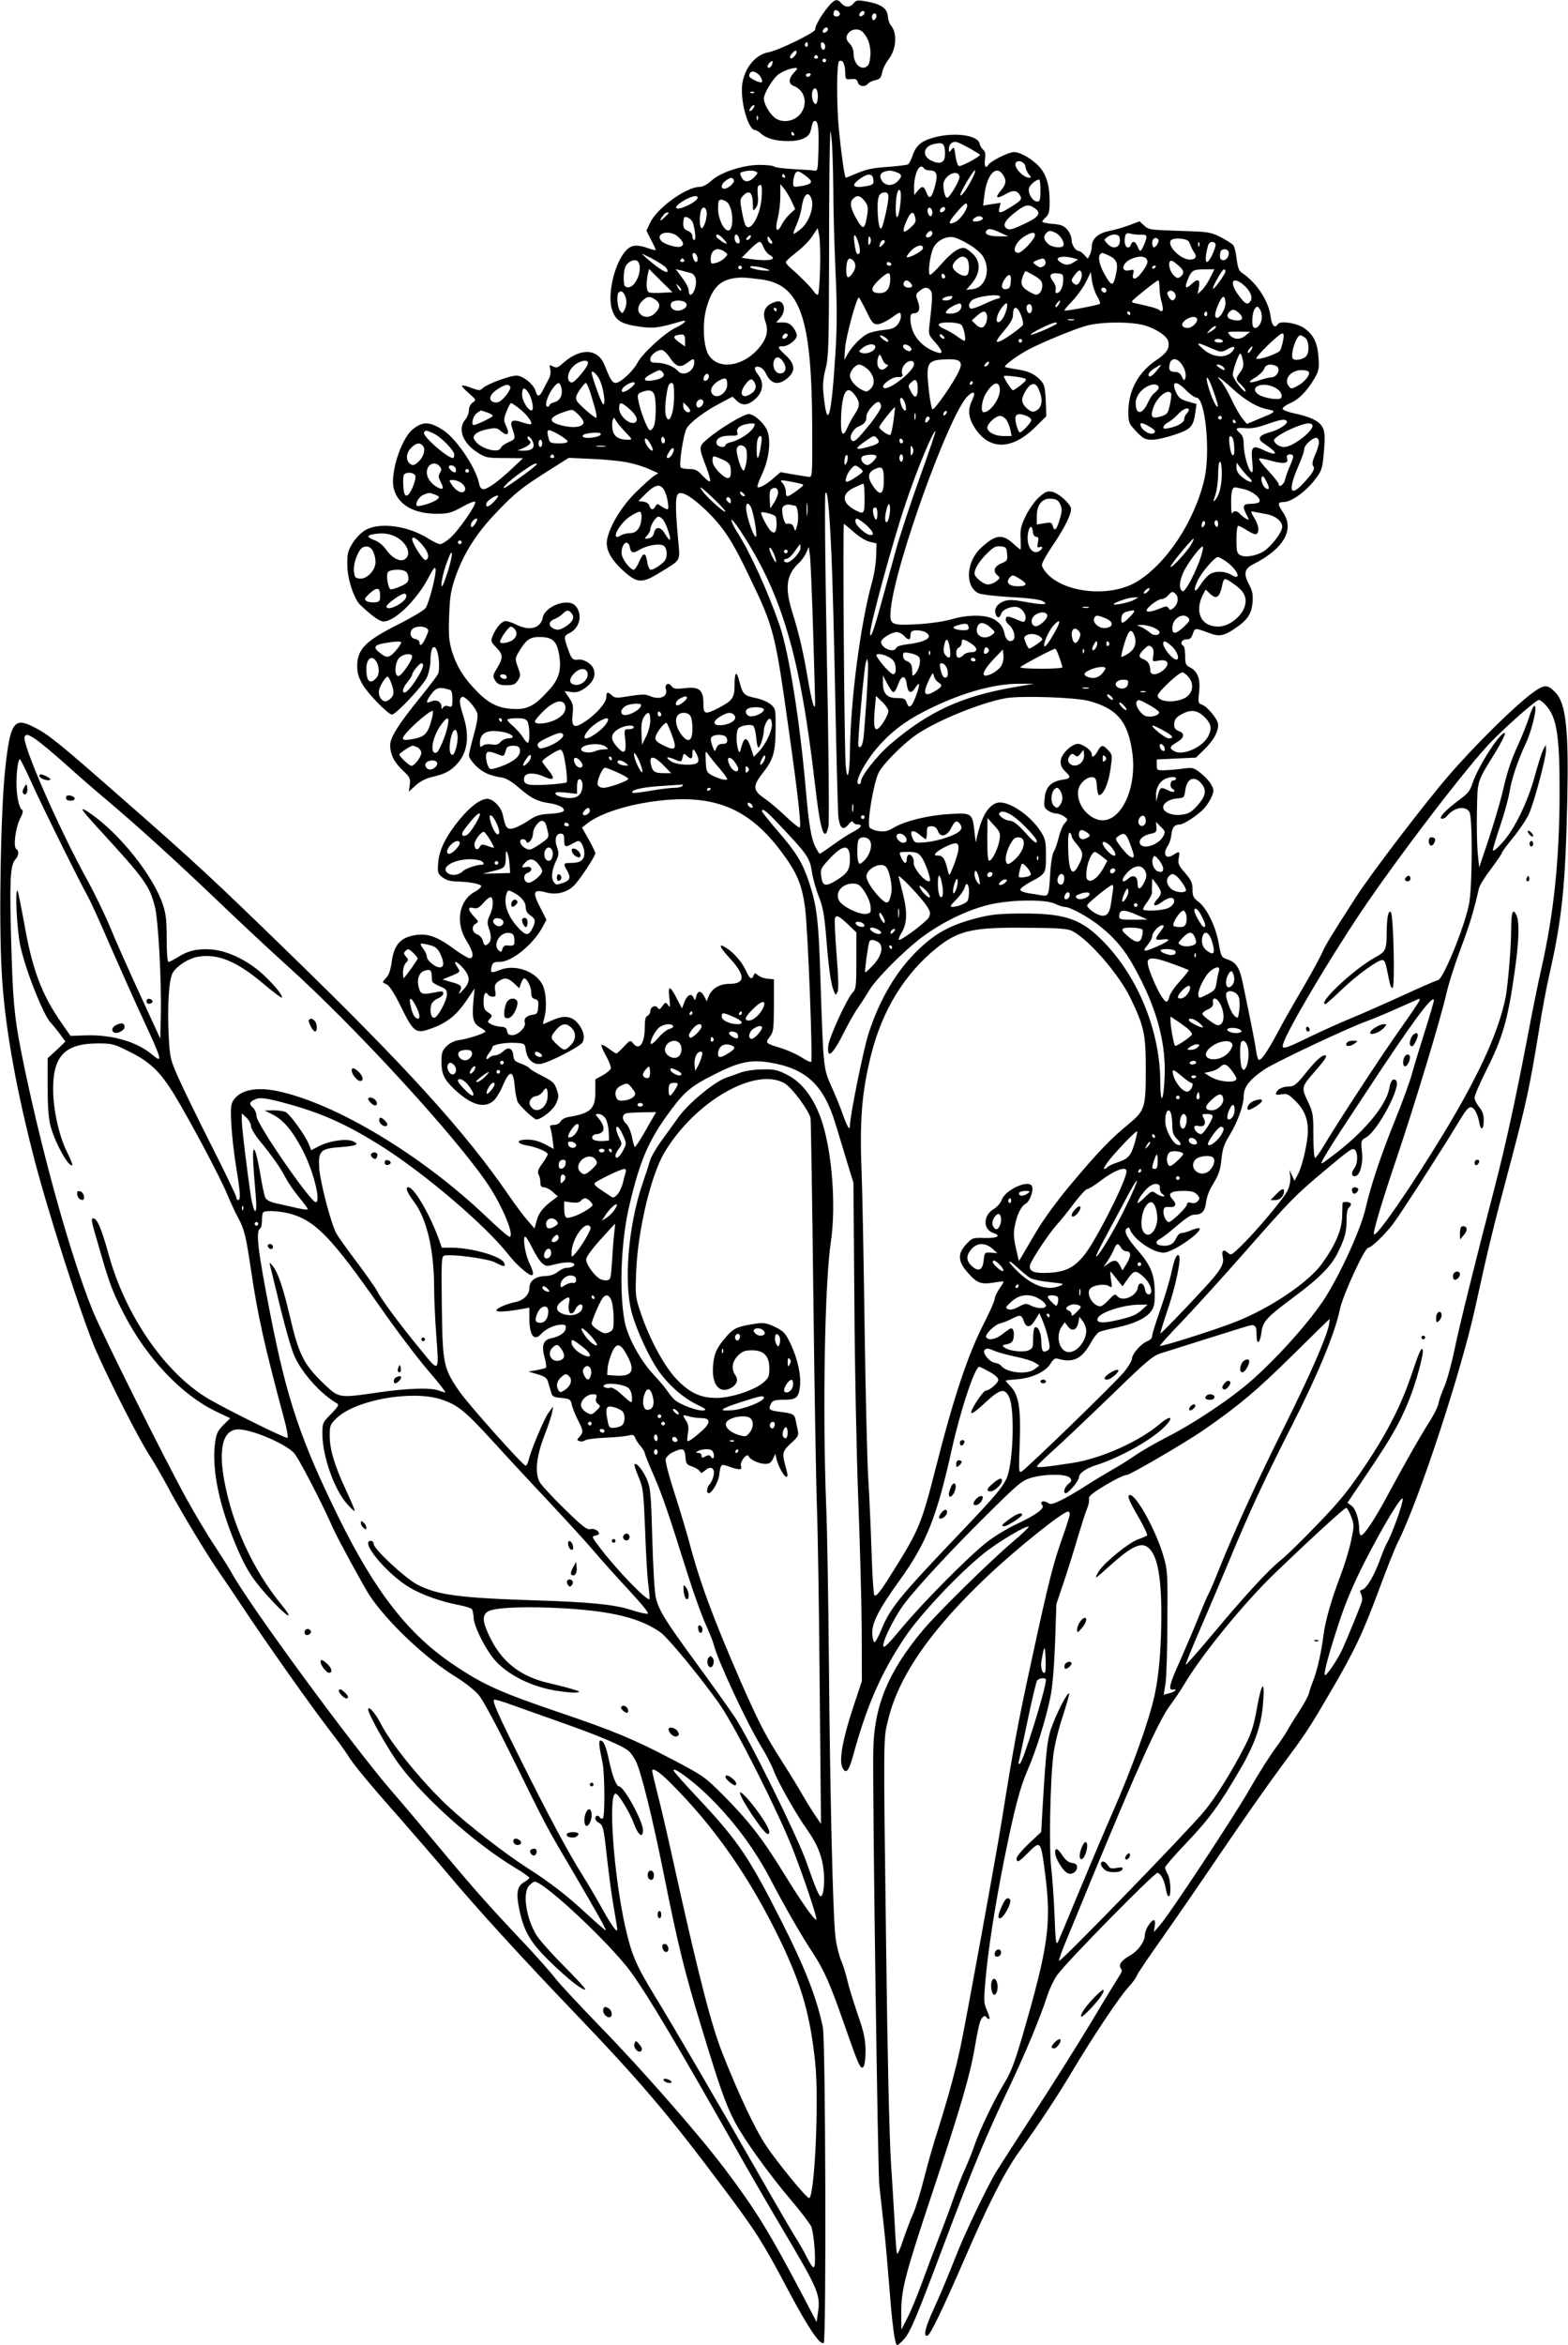  <svg version="1.0" xmlns="http://www.w3.org/2000/svg"
 width="856pt" height="1280pt" viewBox="0 0 856 1280"
 preserveAspectRatio="xMidYMid meet"><g transform="translate(0,1280) scale(0.1,-0.1)"
fill="#000000" stroke="none">
<path d="M4517 12758 c-37 -46 -67 -99 -67 -120 -1 -16 -202 -114 -253 -123
-81 -13 -147 -105 -147 -205 0 -99 40 -220 72 -220 6 0 21 -8 32 -19 31 -27
81 -41 148 -41 72 0 116 20 124 58 10 45 13 52 23 52 17 0 22 -40 19 -160 -3
-109 -4 -115 -23 -111 -11 2 -63 5 -115 8 -52 3 -99 9 -104 14 -6 5 -41 9 -78
9 -92 0 -217 -41 -265 -87 -23 -20 -46 -33 -63 -33 -73 0 -231 -114 -270 -194
l-21 -45 25 -50 c15 -28 26 -53 26 -55 0 -3 -19 1 -41 9 -62 22 -92 19 -121
-12 -62 -65 -104 -240 -77 -322 19 -60 49 -79 145 -93 81 -12 106 -9 232 28
40 12 22 -10 -28 -34 -60 -28 -184 -142 -210 -192 -23 -45 -93 -110 -119 -110
-18 0 -30 19 -61 98 -35 89 -129 95 -223 13 -31 -28 -39 -31 -58 -21 -20 11
-21 10 -15 -17 4 -17 0 -38 -9 -53 -8 -14 -21 -40 -30 -57 -18 -39 -32 -42
-41 -8 -9 36 -69 85 -104 85 -36 0 -158 -45 -183 -67 -17 -16 -21 -16 -64 0
-25 10 -48 15 -51 12 -3 -3 14 -21 37 -41 41 -36 42 -37 22 -51 -13 -8 -21
-25 -21 -42 0 -15 -9 -38 -20 -51 -43 -50 -14 -129 67 -180 44 -28 53 -30 147
-30 l101 -1 -59 -56 c-76 -71 -134 -113 -157 -113 -12 0 -20 11 -24 33 -19 87
-122 240 -194 288 -76 50 -114 50 -170 4 -63 -54 -123 -243 -101 -323 23 -88
112 -138 241 -136 56 0 75 6 132 37 36 21 68 33 71 28 9 -13 -87 -152 -134
-195 -22 -20 -48 -36 -57 -36 -9 0 -37 13 -62 29 -111 71 -267 93 -346 48 -23
-13 -52 -43 -70 -71 -26 -43 -30 -58 -29 -120 0 -75 37 -187 72 -219 66 -62
105 -89 126 -89 60 0 178 114 243 235 29 56 38 67 41 50 4 -29 -35 -181 -54
-211 -8 -12 -73 -51 -144 -87 -186 -93 -230 -138 -230 -232 0 -34 8 -62 29
-98 29 -51 140 -165 161 -165 21 0 171 159 190 202 11 24 20 66 20 93 0 59 14
89 30 65 17 -26 23 -116 10 -141 -7 -12 -51 -70 -98 -128 -116 -143 -162 -216
-162 -258 0 -50 22 -94 69 -138 39 -36 42 -44 38 -78 l-5 -38 37 34 c25 23 57
39 92 47 68 16 97 31 131 67 60 63 73 153 38 263 -23 72 -25 96 -8 106 14 9
75 -56 84 -91 4 -15 -4 -62 -20 -118 -14 -50 -26 -101 -26 -111 0 -11 18 -36
39 -57 40 -37 73 -52 142 -63 24 -4 56 -24 95 -58 65 -56 97 -72 165 -82 53
-8 89 -29 74 -44 -5 -6 -40 -12 -76 -14 -56 -3 -74 -9 -122 -42 -32 -20 -69
-38 -84 -39 -28 -2 -34 8 -48 75 -8 41 -52 88 -84 88 -38 0 -93 -41 -154 -115
-72 -88 -110 -164 -115 -235 -4 -52 -2 -59 23 -78 19 -15 43 -22 74 -23 69 -1
134 -13 138 -25 2 -5 -15 -21 -38 -33 -85 -48 -104 -170 -41 -268 35 -55 42
-93 16 -93 -9 0 -48 23 -86 51 -101 75 -158 91 -239 69 -59 -16 -89 -57 -100
-136 -6 -46 -16 -76 -31 -91 -12 -13 -20 -24 -17 -25 2 -2 13 -8 24 -13 11 -6
43 -56 70 -112 76 -154 83 -158 179 -123 79 30 129 71 181 147 l46 68 -7 -72
c-8 -91 -1 -118 36 -140 17 -9 30 -20 30 -23 0 -9 -89 -38 -139 -46 -30 -4
-55 -16 -73 -34 -24 -24 -28 -36 -28 -85 0 -65 14 -96 67 -147 92 -87 162
-110 215 -68 14 11 38 49 53 85 37 87 58 86 65 -5 3 -36 11 -74 17 -86 13 -23
89 -94 101 -94 27 1 90 50 106 84 17 36 18 43 5 80 -12 36 -23 45 -78 73 -36
18 -68 37 -71 43 -4 6 -25 17 -46 25 -33 11 -39 18 -42 45 -4 40 -27 49 -56
21 -12 -11 -31 -21 -42 -21 -11 0 -25 -5 -32 -12 -20 -20 -23 -2 -3 23 10 13
19 28 19 34 1 14 68 26 127 23 50 -3 50 -3 56 -42 8 -51 42 -80 84 -72 50 10
214 95 225 117 16 28 3 73 -30 109 -34 36 -74 39 -139 10 -24 -11 -45 -20 -46
-20 -2 0 1 15 6 32 16 59 11 147 -12 188 -41 72 -150 108 -230 76 -48 -19 -54
-17 -45 19 5 21 12 25 44 25 67 0 185 97 236 194 l19 36 -31 61 c-48 92 -42
107 30 88 55 -15 115 0 153 39 30 31 115 159 115 175 0 5 -16 39 -36 75 l-37
65 24 19 c74 60 233 110 407 129 296 32 481 -46 653 -274 89 -117 117 -183
134 -313 15 -108 43 -830 33 -840 -3 -3 -28 9 -54 26 -27 17 -78 40 -112 50
-85 26 -85 27 -60 61 21 27 22 41 23 172 l0 142 -35 3 c-19 2 -43 11 -52 19
-16 14 -18 14 -24 -1 -10 -26 -22 -19 -42 27 -22 46 -63 94 -105 122 -49 32
-41 7 17 -55 87 -95 86 -140 -4 -140 -53 0 -95 -26 -112 -69 l-10 -26 -14 28
c-18 33 -36 31 -44 -4 -5 -20 -7 -21 -13 -6 -11 28 -34 19 -50 -20 l-14 -37
-27 51 c-38 76 -51 78 -42 7 6 -51 5 -56 -7 -40 -13 18 -14 18 -31 -5 -13 -19
-18 -21 -25 -10 -12 19 -41 6 -41 -18 0 -10 -7 -21 -15 -25 -11 -4 -15 -21
-15 -60 0 -93 -31 -135 -66 -88 -12 16 -16 14 -48 -20 -19 -21 -38 -38 -41
-38 -4 0 -22 12 -41 26 -19 15 -37 24 -40 21 -4 -3 8 -31 25 -61 17 -30 28
-61 25 -69 -3 -8 -23 -24 -44 -36 l-40 -22 0 -69 c0 -91 -26 -116 -138 -135
-26 -4 -46 -14 -52 -26 -6 -11 -21 -19 -36 -19 -21 0 -25 -4 -19 -17 3 -10 9
-40 12 -66 l6 -48 -48 26 c-33 17 -64 25 -97 25 -61 0 -62 -21 -1 -32 52 -9
113 -34 113 -48 0 -5 -13 -29 -30 -51 -23 -32 -27 -45 -20 -59 6 -10 10 -30
10 -44 0 -19 5 -26 19 -26 11 0 33 -11 48 -25 l28 -25 -24 -18 c-54 -39 -80
-71 -91 -113 l-12 -44 -39 45 c-22 25 -67 86 -101 135 -236 345 -560 702
-1208 1331 -403 392 -515 496 -884 819 -365 321 -419 365 -500 406 -110 57
-130 28 -158 -230 -24 -228 -35 -813 -19 -1103 14 -269 69 -594 167 -981 73
-294 271 -912 347 -1086 72 -165 234 -483 291 -571 27 -41 71 -118 99 -170 60
-115 211 -366 267 -447 22 -32 88 -129 145 -215 132 -199 375 -543 474 -671
42 -54 84 -113 95 -130 27 -47 112 -151 283 -344 83 -95 208 -239 276 -320
149 -178 398 -451 683 -748 354 -370 507 -548 804 -945 185 -246 223 -305 365
-574 106 -200 173 -300 192 -283 14 15 10 1652 -5 1722 -33 159 -96 322 -222
571 -179 355 -241 447 -454 674 -70 74 -131 143 -136 152 -22 37 88 -39 174
-122 149 -143 267 -302 361 -484 69 -132 154 -281 223 -386 61 -93 94 -168
175 -400 75 -216 85 -236 100 -221 7 7 12 41 12 89 -1 64 -8 98 -43 199 -23
67 -49 151 -57 187 -8 35 -24 85 -35 110 -10 25 -24 80 -29 123 -14 108 -30
782 -36 1503 -3 333 -9 718 -15 855 -20 515 -8 1213 26 1440 29 194 6 493 -51
660 -42 124 -109 211 -192 251 -49 25 -69 29 -133 27 -43 0 -94 -8 -120 -18
-25 -9 -60 -22 -78 -28 -64 -23 -203 -138 -257 -213 -27 -38 -72 -100 -99
-137 -26 -37 -52 -82 -57 -100 -5 -18 -24 -77 -43 -132 -76 -225 -102 -535
-57 -700 23 -88 93 -240 142 -311 53 -78 134 -150 206 -186 57 -28 64 -33 42
-36 -30 -4 -125 31 -154 56 -11 9 -28 30 -38 45 -10 16 -47 60 -83 99 -70 76
-138 202 -154 285 -31 166 -20 442 26 635 59 250 107 361 231 525 72 97 111
128 235 190 129 66 194 80 293 65 204 -32 301 -121 366 -336 17 -56 46 -150
64 -211 l34 -110 5 -645 c2 -355 12 -838 21 -1075 9 -236 18 -558 19 -715 l1
-285 -48 -145 c-56 -170 -77 -285 -59 -325 19 -42 35 -25 60 66 74 271 154
452 282 643 83 124 293 347 430 457 80 64 236 157 246 146 2 -2 -37 -40 -88
-83 -126 -107 -416 -392 -492 -484 -191 -229 -267 -418 -269 -665 -3 -329 25
-2273 33 -2360 6 -55 17 -157 25 -227 8 -69 21 -218 30 -330 15 -200 29 -306
41 -317 3 -3 21 11 40 33 35 41 65 112 217 516 162 430 228 588 362 870 84
177 164 369 204 492 12 37 36 85 52 108 53 74 532 561 548 558 19 -4 38 -42
46 -90 3 -21 10 -38 15 -38 15 0 11 92 -5 120 -8 14 -14 31 -15 37 0 7 54 69
119 137 122 128 180 207 295 406 80 138 114 240 122 364 9 124 -9 104 -35 -41
-15 -86 -29 -131 -61 -195 -70 -138 -161 -286 -227 -365 -92 -111 -787 -827
-791 -815 -2 6 15 55 38 109 22 54 82 197 131 318 260 630 377 889 438 969 21
28 57 81 79 118 96 161 323 438 483 593 195 188 388 365 398 365 5 0 17 -21
27 -47 17 -44 17 -50 0 -131 -9 -46 -35 -131 -57 -189 -52 -136 -85 -254 -94
-328 -10 -85 -34 -192 -55 -245 -10 -25 -21 -57 -24 -71 -3 -14 -27 -59 -54
-100 -27 -41 -55 -87 -63 -102 -8 -15 -39 -62 -70 -104 -31 -43 -92 -139 -134
-213 -85 -150 -445 -695 -495 -750 l-31 -35 5 33 c3 17 1 32 -4 32 -17 0 -50
-53 -50 -80 0 -38 -38 -89 -84 -115 -45 -25 -62 -50 -47 -69 7 -9 6 -18 -4
-33 -8 -12 -81 -131 -161 -265 -81 -134 -222 -358 -314 -498 -91 -140 -183
-283 -204 -317 -46 -77 -162 -319 -206 -428 -62 -156 -89 -221 -134 -320 -46
-100 -57 -150 -33 -143 16 5 78 133 203 420 129 298 217 471 294 579 127 178
201 291 290 438 116 195 261 412 311 466 21 22 42 52 47 66 6 13 63 98 128
189 64 91 212 305 327 475 116 171 261 378 322 460 145 196 154 208 279 422
130 222 177 321 268 567 39 105 83 217 99 248 115 228 347 935 423 1284 66
303 96 429 191 784 87 329 105 412 156 724 16 104 43 246 59 315 68 301 86
482 96 946 8 384 -7 524 -64 585 -45 47 -62 46 -133 -7 -98 -74 -309 -282
-452 -448 -133 -154 -421 -532 -503 -659 -139 -216 -168 -263 -188 -310 -13
-28 -61 -116 -108 -196 -47 -80 -107 -185 -133 -235 -57 -107 -94 -160 -105
-148 -4 4 -10 26 -13 48 -4 36 -27 150 -73 372 -17 82 -36 111 -84 127 -32 11
-34 14 -46 82 -15 92 -65 196 -109 230 -30 23 -35 32 -35 70 0 36 -7 50 -41
90 -35 41 -40 51 -34 81 7 38 4 39 -30 17 -42 -27 -60 4 -29 51 9 13 17 41 19
61 4 38 17 54 46 54 21 0 98 51 131 86 15 16 34 45 42 65 14 33 13 39 -2 67
-9 17 -35 45 -57 62 -38 30 -43 32 -95 25 -30 -4 -75 -8 -100 -9 -44 -1 -45 0
-45 29 l0 30 107 5 107 5 45 44 c50 49 76 95 76 135 0 29 -59 101 -91 111 -18
6 -19 13 -13 66 8 71 -7 114 -47 135 -26 13 -29 20 -29 64 0 27 -4 52 -10 55
-20 12 -10 35 16 35 19 0 28 7 36 31 11 33 11 33 89 4 54 -21 80 -17 144 27
66 45 87 77 93 141 3 41 -1 62 -17 92 -34 63 -29 91 22 116 165 84 225 188
162 281 -32 47 -31 58 3 58 40 0 117 54 167 118 38 49 43 60 50 130 10 107 9
140 -9 166 -19 30 -69 53 -147 69 -34 7 -64 18 -67 25 -2 7 16 20 40 31 48 20
92 65 134 136 24 41 26 54 22 113 -6 80 -25 121 -74 158 -39 30 -135 46 -148
25 -16 -26 -33 -9 -39 38 -10 86 -76 188 -156 241 -18 12 -24 29 -30 77 -4 34
-12 68 -19 75 -6 8 -38 28 -69 44 -56 28 -65 29 -225 34 -158 5 -168 6 -192
29 l-25 23 -53 -20 c-29 -11 -79 -26 -110 -32 -63 -12 -98 -43 -98 -87 0 -13
-5 -33 -11 -45 l-11 -20 -19 21 c-11 12 -24 21 -29 21 -18 0 -40 33 -40 60 0
16 -10 41 -23 56 -19 22 -34 28 -80 32 -31 2 -57 8 -57 12 0 4 9 15 20 25 16
15 20 31 20 84 0 82 -14 136 -47 180 -34 44 -109 91 -147 91 -30 0 -128 -49
-141 -70 -14 -23 -23 -8 -18 30 4 30 2 44 -10 53 -8 7 -17 21 -19 32 -8 49
-145 66 -258 32 -63 -18 -92 -45 -109 -99 -7 -21 -18 -41 -24 -45 -6 -4 -57
-10 -112 -14 -75 -5 -116 -13 -162 -33 -34 -14 -64 -26 -66 -26 -6 0 -25 135
-37 259 -14 141 -13 368 1 377 18 11 32 -13 33 -58 1 -42 2 -43 32 -40 25 3
32 -1 37 -17 6 -24 39 -28 56 -7 6 7 25 16 41 19 24 5 30 13 36 42 3 19 19 51
34 70 44 56 50 144 13 187 -8 9 -15 31 -16 49 -3 42 -36 66 -112 80 -56 10
-60 9 -77 -11 -19 -23 -46 -21 -68 5 -20 24 -37 18 -73 -27z m67 -39 c-8 -14
-34 -11 -34 4 0 8 3 17 7 20 9 9 34 -13 27 -24z m136 12 c0 -12 -20 -25 -27
-18 -7 7 6 27 18 27 5 0 9 -4 9 -9z m63 -26 c-3 -8 -9 -15 -14 -15 -10 0 -12
24 -3 33 11 11 24 -3 17 -18z m-263 -64 c0 -12 -20 -25 -27 -18 -7 7 6 27 18
27 5 0 9 -4 9 -9z m192 -18 c28 -33 39 -64 40 -114 0 -27 -6 -56 -12 -64 -31
-37 -80 1 -80 62 0 20 -8 41 -20 53 -24 24 -25 43 -4 64 21 21 57 20 76 -1z
m-302 -69 c0 -8 -5 -12 -10 -9 -6 4 -8 11 -5 16 9 14 15 11 15 -7z m95 -7 c0
-26 -20 -25 -23 2 -3 16 1 22 10 19 7 -3 13 -12 13 -21z m-169 -55 c-23 -23
-33 -6 -10 19 12 13 20 16 22 9 3 -7 -3 -19 -12 -28z m129 -2 c3 -5 -1 -10
-10 -10 -9 0 -13 5 -10 10 3 6 8 10 10 10 2 0 7 -4 10 -10z m45 -20 c0 -5 -4
-10 -10 -10 -5 0 -10 5 -10 10 0 6 5 10 10 10 6 0 10 -4 10 -10z m-296 -24
c-6 -16 -24 -23 -24 -8 0 10 22 33 27 28 2 -2 1 -11 -3 -20z m121 -42 c-31
-33 -32 -62 -2 -73 66 -25 81 -109 28 -162 -34 -33 -91 -40 -128 -14 -30 21
-63 77 -63 107 0 26 45 103 76 129 21 18 69 37 96 38 14 1 13 -4 -7 -25z
m-193 -11 c15 -14 25 -43 14 -43 -18 0 -66 25 -66 34 0 29 25 34 52 9z m283
-3 c-3 -5 -10 -10 -16 -10 -5 0 -9 5 -9 10 0 6 7 10 16 10 8 0 12 -4 9 -10z
m40 -115 c0 -21 -5 -40 -11 -42 -14 -5 -27 42 -19 68 11 33 30 15 30 -26z
m-348 19 c-3 -3 -12 -4 -19 -1 -8 3 -5 6 6 6 11 1 17 -2 13 -5z m-7 -89 c-7
-9 -15 -13 -18 -10 -3 2 1 11 8 20 7 9 15 13 18 10 3 -2 -1 -11 -8 -20z m27
-57 c-3 -8 -6 -5 -6 6 -1 11 2 17 5 13 3 -3 4 -12 1 -19z m412 -373 c0 -110 6
-314 12 -453 9 -191 9 -300 0 -445 -22 -362 -45 -439 -66 -220 -4 43 -1 82 12
130 16 61 18 122 19 583 0 283 2 565 4 625 3 107 3 108 10 45 4 -36 8 -155 9
-265z m-214 295 c3 -5 1 -10 -4 -10 -6 0 -11 5 -11 10 0 6 2 10 4 10 3 0 8 -4
11 -10z m963 -82 c28 -16 52 -31 52 -33 0 -10 -104 -66 -115 -61 -7 2 -15 28
-19 56 -6 48 -8 51 -21 34 -14 -18 -14 -18 -15 2 0 28 20 45 45 38 11 -3 44
-20 73 -36z m-142 8 c3 -13 4 -37 2 -52 -4 -35 -33 -42 -77 -19 -48 25 -40 74
14 88 42 10 55 7 61 -17z m442 -106 c2 -14 11 -33 19 -42 13 -15 14 -18 2 -18
-34 0 -87 59 -74 81 13 20 50 5 53 -21z m-553 -10 c3 -5 17 -10 29 -10 39 0
47 -20 32 -79 -18 -71 -33 -84 -48 -43 -15 38 -23 40 -49 10 l-18 -23 -1 40
c0 80 32 142 55 105z m-920 -16 c14 -6 13 -9 -6 -30 -27 -29 -55 -31 -69 -5
-13 26 -13 29 8 34 27 7 49 8 67 1z m285 -33 c31 -25 21 -37 -37 -47 -42 -6
-43 -6 -43 20 0 15 5 36 10 47 12 21 22 18 70 -20z m484 29 c31 -11 33 -23 6
-50 -26 -26 -65 -26 -84 1 -22 33 -8 53 41 58 6 0 23 -3 37 -9z m415 -32 c-28
-56 -60 -101 -66 -94 -7 7 69 136 79 136 5 0 -1 -19 -13 -42z m165 20 c22 -32
20 -52 -10 -88 -34 -40 -25 -48 25 -20 43 25 64 22 81 -9 9 -19 5 -25 -44 -56
-66 -42 -79 -44 -70 -9 l7 27 -48 -7 -48 -8 7 57 c13 111 63 167 100 113z
m-236 -12 c4 -17 -54 -116 -68 -116 -9 0 -20 36 -20 71 0 50 79 91 88 45z
m-953 4 c3 -5 1 -10 -4 -10 -6 0 -11 5 -11 10 0 6 2 10 4 10 3 0 8 -4 11 -10z
m483 -21 c3 -22 -2 -27 -29 -33 -84 -17 -100 0 -39 42 42 28 64 25 68 -9z
m-762 -1 c8 -13 -30 -48 -52 -48 -22 0 -17 27 8 44 27 19 35 20 44 4z m1674
-58 c0 -51 -3 -60 -18 -60 -27 0 -56 54 -42 79 10 19 37 40 53 41 4 0 7 -27 7
-60z m-1522 -37 c-7 -100 -62 -195 -88 -153 -5 8 -14 42 -20 77 -11 57 -11 66
5 83 35 38 55 20 55 -48 1 -35 1 -36 16 -17 11 14 14 34 11 67 -4 48 -1 58 16
58 6 0 8 -27 5 -67z m163 -21 l20 -43 -29 -27 c-16 -15 -37 -42 -46 -61 -25
-48 -37 -25 -20 39 8 30 14 84 14 120 l0 65 21 -25 c11 -14 29 -44 40 -68z
m594 -16 c-8 -79 -25 -97 -25 -28 0 69 10 116 23 103 6 -6 7 -35 2 -75z m-65
37 c0 -31 -27 -150 -37 -167 -11 -17 -21 31 -22 105 -1 67 9 89 41 89 13 0 18
-8 18 -27z m-420 -8 c16 -42 -12 -125 -56 -163 -20 -17 -39 -30 -42 -28 -2 3
5 24 16 48 11 24 24 66 28 93 10 74 36 98 54 50z m-622 3 c-6 -16 -54 -44 -92
-54 -41 -10 -30 15 20 43 43 25 78 30 72 11z m912 -15 c18 -23 20 -35 15 -72
-13 -85 -23 -90 -58 -28 -34 59 -40 92 -21 111 22 23 40 20 64 -11z m-747 -10
c33 -38 33 -158 0 -151 -25 5 -53 68 -53 120 0 40 3 48 18 48 11 0 26 -8 35
-17z m1307 -15 c0 -24 -40 -78 -65 -90 -42 -19 -40 -2 6 51 45 52 59 61 59 39z
m368 -14 c42 -29 24 -51 -82 -98 -45 -20 -58 -22 -72 -12 -23 17 -7 45 53 91
51 39 68 42 101 19z m-1790 -22 c4 -30 -17 -94 -29 -87 -10 7 -12 59 -3 93 8
28 28 24 32 -6z m1232 -3 c0 -10 -4 -19 -9 -19 -12 0 -23 29 -15 41 8 14 24 0
24 -22z m70 22 c0 -12 -20 -25 -27 -18 -7 7 6 27 18 27 5 0 9 -4 9 -9z m-1510
-24 c0 -2 -12 -14 -27 -28 -24 -22 -24 -13 0 19 8 11 27 17 27 9z m1346 -24
c6 -22 1 -32 -26 -56 -41 -37 -48 -24 -21 38 23 51 38 57 47 18z m-1213 -30
c14 -49 17 -93 7 -93 -5 0 -10 9 -10 20 0 13 -10 24 -25 30 -19 7 -25 17 -25
38 0 16 3 32 6 35 10 10 42 -11 47 -30z m1582 27 c7 -11 -42 -26 -53 -16 -7 8
17 26 35 26 6 0 15 -4 18 -10z m-888 -277 c-2 -73 -7 -136 -11 -140 -5 -5 -15
3 -24 17 -15 23 -75 83 -129 130 -13 11 -23 24 -23 29 0 6 25 28 54 51 30 22
70 61 88 87 l32 48 9 -45 c4 -25 6 -105 4 -177z m984 197 l44 -20 -50 0 c-54
0 -82 11 -71 29 10 16 28 14 77 -9z m-371 -4 c0 -15 -24 -28 -34 -19 -7 7 13
33 25 33 5 0 9 -6 9 -14z m673 3 c26 -12 51 -54 42 -70 -11 -16 -65 -9 -85 11
-23 23 -25 41 -8 58 15 15 21 15 51 1z m-2058 -24 c28 -27 31 -43 11 -51 -20
-8 -91 13 -106 31 -38 45 51 64 95 20z m1945 12 c0 -22 -70 -97 -91 -97 -39 0
-16 60 34 90 37 23 57 25 57 7z m578 2 c36 1 38 -5 18 -54 -18 -42 -23 -43
-36 -10 -11 28 -28 33 -36 10 -11 -29 -34 -16 -34 18 0 41 8 50 35 41 11 -3
35 -6 53 -5z m-2278 -24 c13 -14 20 -25 16 -25 -12 0 -56 32 -56 41 0 16 16
10 40 -16z m85 4 c8 -23 1 -34 -14 -24 -13 8 -15 45 -2 45 5 0 13 -9 16 -21z
m60 2 c-3 -6 -11 -11 -17 -11 -6 0 -6 6 2 15 14 17 26 13 15 -4z m594 -36 c6
-22 7 -43 2 -48 -13 -13 -20 4 -27 60 -8 57 8 50 25 -12z m1423 38 c11 -52
-32 -72 -68 -32 -18 20 -18 21 1 35 26 20 63 18 67 -3z m-1896 -31 c-9 -8 -26
10 -26 26 1 15 2 15 15 -2 8 -11 13 -21 11 -24z m537 25 c3 -8 1 -20 -4 -28
-6 -10 -9 -7 -9 14 0 29 5 35 13 14z m535 -30 c30 -17 63 -45 74 -60 51 -72
21 -178 -52 -185 l-35 -4 21 24 c55 60 62 124 18 169 -15 16 -36 31 -45 34
-29 9 -72 -20 -129 -85 -28 -33 -57 -60 -62 -60 -14 0 -3 100 16 144 17 40 69
69 111 61 16 -3 54 -20 83 -38z m1035 27 c8 -9 -11 -44 -23 -44 -6 0 -10 11
-10 25 0 23 18 34 33 19z m168 -14 c4 -8 10 -22 13 -30 3 -8 12 -23 18 -33 17
-23 -6 -40 -41 -32 -53 13 -111 81 -88 104 16 16 88 10 98 -9z m-1661 1 c0 -5
-7 -14 -15 -21 -16 -14 -18 -10 -9 14 6 17 24 22 24 7z m-662 -30 c6 -16 20
-34 31 -41 51 -27 2 -38 -103 -24 l-47 7 42 43 c24 24 49 44 55 44 7 0 17 -13
22 -29z m2379 7 c-3 -8 -6 -5 -6 6 -1 11 2 17 5 13 3 -3 4 -12 1 -19z m88 12
c8 -13 -31 -100 -46 -100 -11 0 -8 42 7 93 6 18 29 23 39 7z m-1597 -27 c-3
-16 -88 -59 -88 -44 0 5 12 20 26 35 30 30 67 35 62 9z m-1082 -17 c19 -15 19
-15 -1 -35 -11 -11 -32 -23 -47 -26 -26 -7 -28 -5 -28 22 0 50 36 68 76 39z
m2749 4 c11 -18 -6 -50 -26 -50 -13 0 -19 7 -19 23 0 13 3 27 7 30 10 10 31 8
38 -3z m-3070 -90 c9 -10 12 -21 7 -24 -9 -6 -60 28 -117 79 -29 26 -28 25 32
-5 34 -18 69 -40 78 -50z m173 52 c4 -25 -13 -30 -22 -6 -9 25 -7 36 7 32 6
-3 13 -14 15 -26z m2248 12 c38 -18 48 -41 39 -87 -17 -84 -24 -86 -65 -14
-28 49 -38 96 -23 110 9 9 10 9 49 -9z m-778 -16 c14 -14 16 -67 4 -86 -10
-14 -37 -7 -64 16 -23 20 -23 37 2 62 23 23 41 25 58 8z m582 3 l25 -7 -26
-17 c-26 -17 -49 -15 -76 6 -30 23 19 34 77 18z m397 -2 c14 -14 8 -34 -24
-76 -30 -41 -56 -45 -47 -8 6 24 4 25 -19 20 -50 -13 -44 38 7 61 38 16 68 18
83 3z m-2522 -9 c3 -5 -1 -10 -10 -10 -9 0 -13 5 -10 10 3 6 8 10 10 10 2 0 7
-4 10 -10z m923 -2 c17 -17 15 -46 -7 -74 -22 -28 -31 -22 -31 22 0 57 14 76
38 52z m1049 -4 c3 -9 0 -20 -8 -25 -19 -12 -22 -11 -45 5 -18 14 -18 15 6 25
35 14 40 13 47 -5z m-2222 -5 c26 -42 -17 -143 -59 -137 -18 3 -21 9 -21 55 1
36 6 58 19 72 21 23 51 28 61 10z m2953 -22 c26 -24 28 -40 7 -57 -13 -10 -19
-10 -34 4 -33 30 -39 97 -8 80 7 -4 22 -16 35 -27z m-1573 13 c3 -5 -1 -10 -9
-10 -9 0 -16 5 -16 10 0 6 4 10 9 10 6 0 13 -4 16 -10z m-815 -20 c0 -5 -4
-10 -10 -10 -5 0 -10 5 -10 10 0 6 5 10 10 10 6 0 10 -4 10 -10z m145 -12 c14
-6 2 -7 -34 -4 -30 3 -59 11 -65 17 -13 13 64 3 99 -13z m2115 18 c0 -3 -4 -8
-10 -11 -5 -3 -10 -1 -10 4 0 6 5 11 10 11 6 0 10 -2 10 -4z m-2696 -144 c-31
-2 -63 -1 -70 2 -15 6 -18 44 -8 96 l7 32 64 -64 64 -63 -57 -3z m156 108 c29
-7 38 -48 21 -93 -13 -33 -31 -35 -31 -3 0 13 -16 44 -36 70 l-35 47 28 -7
c15 -4 39 -10 53 -14z m2134 -25 c-11 -35 -25 -47 -40 -34 -19 15 -18 22 7 53
17 21 24 25 30 14 5 -7 6 -22 3 -33z m702 -2 c-13 -27 -34 -57 -46 -68 l-22
-20 7 38 c8 44 -6 49 -42 15 -31 -29 -38 -18 -18 28 20 49 29 54 93 54 l52 0
-24 -47z m84 36 c0 -14 -62 -100 -68 -95 -6 7 50 106 60 106 4 0 8 -5 8 -11z
m-1043 -24 c35 -21 43 -31 43 -54 0 -16 -7 -34 -16 -42 -13 -11 -21 -10 -50 6
-46 25 -56 45 -41 84 6 17 13 31 16 31 2 0 24 -11 48 -25z m342 -111 c12 -20
19 -39 16 -42 -7 -7 -189 -42 -194 -37 -2 2 17 26 43 52 25 26 59 73 74 103
l27 55 6 -47 c4 -26 16 -64 28 -84z m-1129 96 c0 -53 -19 -80 -57 -80 -52 0
-54 26 -5 72 50 46 62 48 62 8z m300 9 c0 -5 -4 -9 -10 -9 -5 0 -10 7 -10 16
0 8 5 12 10 9 6 -3 10 -10 10 -16z m644 -21 c-1 -38 -18 -68 -36 -68 -6 0 -8
9 -5 20 3 11 -3 30 -15 45 -24 31 -15 47 25 43 30 -3 32 -5 31 -40z m-286 -5
c-2 -31 -7 -39 -25 -41 -28 -4 -31 22 -7 56 23 33 36 27 32 -15z m-1363 12
c214 -28 276 -206 279 -800 1 -274 1 -280 -19 -278 -11 2 -50 8 -87 14 l-67
12 -37 -32 c-39 -35 -81 -58 -89 -49 -3 3 9 35 26 72 36 77 48 172 30 229 -14
43 -73 97 -104 97 -27 0 -163 -82 -225 -136 -49 -42 -49 -42 -5 -157 14 -37
23 -70 19 -74 -3 -4 -21 10 -40 30 -28 31 -40 37 -74 37 -23 0 -43 4 -46 9
-11 16 16 186 33 214 23 36 101 94 184 137 l66 35 25 -24 c31 -29 66 -23 107
19 35 35 39 85 9 123 -26 33 -25 49 2 45 14 -2 29 -16 39 -36 27 -59 68 -68
118 -26 45 38 42 77 -9 124 -46 43 -49 50 -16 50 30 0 76 36 76 59 0 10 -9 30
-21 45 -15 19 -29 26 -56 26 l-36 0 21 23 c25 27 29 69 8 86 -11 9 -22 9 -50
-3 -42 -18 -55 -53 -37 -103 18 -50 6 -94 -39 -146 -92 -104 -229 -117 -276
-26 -24 48 -29 163 -10 238 29 111 70 159 150 172 41 6 55 6 151 -6z m813 -17
c17 -17 15 -28 -7 -28 -22 0 -35 15 -26 30 8 13 18 13 33 -2z m1362 -29 c0
-23 5 -59 12 -80 12 -42 6 -58 -14 -41 -12 9 -43 18 -131 37 -28 6 -27 7 45
65 40 33 76 59 81 60 4 0 7 -19 7 -41z m454 20 c40 -32 58 -72 42 -94 -16 -22
-29 -15 -67 37 -48 67 -33 102 25 57z m-3066 -35 c-4 -3 -12 5 -18 18 -12 22
-12 22 6 6 10 -10 15 -20 12 -24z m1362 1 c12 -15 11 -47 -6 -191 -6 -49 -4
-53 30 -91 42 -47 47 -68 14 -57 -89 27 -148 101 -148 185 0 22 5 29 20 29 28
0 36 26 20 68 -12 33 -11 37 10 54 27 22 44 23 60 3z m960 -1 c0 -17 -22 -14
-28 4 -2 7 3 12 12 12 9 0 16 -7 16 -16z m377 -38 c-9 -22 -24 -20 -38 5 -9
17 -8 23 2 30 18 11 44 -14 36 -35z m-3007 15 c13 -26 13 -57 -1 -83 -11 -21
-12 -21 -25 -3 -14 19 -19 86 -7 98 11 12 22 8 33 -12z m1785 -20 c-3 -6 -18
-11 -33 -11 -29 0 -20 15 13 22 24 5 29 3 20 -11z m265 9 c0 -5 -6 -10 -12
-10 -7 0 -42 -14 -76 -30 -35 -17 -68 -28 -73 -24 -14 8 -11 30 7 45 26 22
154 38 154 19z m-1882 -16 c28 -19 28 -41 0 -71 -25 -27 -60 -30 -83 -7 -19
19 -12 52 17 77 25 21 37 21 66 1z m1152 -63 c29 -61 37 -71 60 -71 15 0 49
16 76 35 47 34 49 34 52 14 2 -12 -5 -34 -16 -48 -16 -21 -30 -27 -78 -32 -32
-3 -72 -13 -89 -21 -36 -19 -86 -71 -109 -113 l-17 -30 4 60 c3 62 65 288 76
281 3 -2 22 -36 41 -75z m1960 45 c0 -43 -44 -102 -55 -74 -8 19 29 108 44
108 6 0 11 -15 11 -34z m-2951 5 c20 -13 7 -37 -25 -45 -32 -8 -60 13 -51 38
7 17 53 21 76 7z m2041 -12 c-7 -11 -14 -18 -17 -15 -3 3 0 12 7 21 18 21 23
19 10 -6z m-542 -34 c-12 -13 -37 -19 -67 -16 -21 2 7 31 44 47 26 11 30 10
33 -3 2 -8 -2 -21 -10 -28z m252 -9 c-18 -57 -60 -77 -46 -23 7 31 49 84 54
69 2 -7 -1 -27 -8 -46z m142 32 c6 -16 -1 -38 -12 -38 -11 0 -21 30 -14 41 8
13 21 11 26 -3z m1256 -67 c-3 -34 -30 -62 -45 -47 -12 12 -7 84 8 102 12 14
14 14 26 -3 8 -10 13 -33 11 -52z m-2648 49 c0 -5 -2 -10 -4 -10 -3 0 -8 5
-11 10 -3 6 -1 10 4 10 6 0 11 -4 11 -10z m1334 -30 c8 -22 13 -45 11 -52 -6
-14 -99 -81 -127 -91 -28 -10 -21 5 27 62 30 35 45 62 45 80 0 54 22 55 44 1z
m1188 13 c37 -33 17 -52 -39 -37 -25 7 -29 24 -11 42 16 16 28 15 50 -5z
m-1376 -8 c9 -22 -4 -65 -22 -72 -9 -3 -25 3 -37 16 l-22 22 28 25 c32 28 45
30 53 9z m784 5 c0 -5 -2 -10 -4 -10 -3 0 -8 5 -11 10 -3 6 -1 10 4 10 6 0 11
-4 11 -10z m420 -6 c0 -8 -5 -12 -10 -9 -6 4 -8 11 -5 16 9 14 15 11 15 -7z
m-56 -22 c10 -16 -25 -52 -49 -52 -34 0 -42 20 -15 42 23 19 55 24 64 10z
m-671 -9 c-7 -2 -21 -2 -30 0 -10 3 -4 5 12 5 17 0 24 -2 18 -5z m-614 -27
c14 -17 27 -86 16 -86 -5 0 -22 11 -40 24 -17 13 -48 31 -69 40 -21 9 -35 20
-31 26 10 16 111 12 124 -4z m521 9 c0 -8 -133 -66 -143 -62 -5 1 19 17 54 34
60 30 89 39 89 28z m475 -10 c63 -17 128 -60 133 -89 8 -37 -9 -64 -63 -100
-100 -66 -155 -167 -155 -283 0 -60 2 -64 43 -108 39 -40 48 -45 88 -45 24 0
80 13 124 28 88 30 100 44 111 124 l6 43 -46 13 c-34 9 -49 19 -61 41 -35 69
-8 81 50 21 21 -22 47 -40 56 -40 49 0 78 -296 44 -445 -54 -232 -210 -467
-374 -563 -141 -82 -384 -60 -484 46 -15 16 -29 38 -29 48 -1 10 25 57 57 104
69 101 109 183 101 208 -10 30 -69 81 -103 88 -26 5 -37 0 -72 -31 -23 -21
-54 -65 -72 -102 -26 -54 -30 -74 -27 -124 1 -32 1 -59 -1 -59 -2 0 -21 16
-42 35 -58 52 -95 47 -172 -24 -83 -75 -91 -212 -15 -249 15 -7 93 -16 175
-21 89 -4 158 -13 173 -21 40 -21 7 -23 -88 -6 -69 13 -95 14 -120 5 -37 -13
-56 -41 -47 -69 8 -25 22 -26 30 -1 7 25 58 45 90 37 28 -7 51 -46 42 -70 -5
-14 -11 -13 -49 4 -23 10 -46 16 -50 14 -14 -9 -9 -29 12 -46 24 -21 36 -66
22 -80 -17 -17 -41 -2 -47 29 -9 40 -18 54 -49 77 -41 31 -143 34 -237 7 -46
-13 -119 -24 -191 -28 -147 -8 -153 -4 -145 82 23 244 322 1073 421 1164 34
32 44 20 23 -24 -25 -52 -21 -94 13 -148 79 -125 201 -125 328 -2 l64 63 -3
85 c-4 74 -7 89 -29 112 -31 34 -69 51 -135 60 -27 4 -54 10 -58 12 -11 6 71
66 133 98 76 39 240 107 304 125 79 24 240 26 321 5z m390 -15 c-3 -5 -16 -15
-28 -21 -22 -12 -22 -12 -3 10 19 21 43 30 31 11z m166 -40 c-30 -26 -63 -25
-86 0 -18 20 -17 20 46 20 l64 -1 -24 -19z m-3061 -31 l0 -30 -30 21 c-36 25
-38 37 -7 42 32 6 37 1 37 -33z m560 32 c0 -12 -20 -25 -27 -18 -7 7 6 27 18
27 5 0 9 -4 9 -9z m856 -18 c-7 -7 -26 7 -26 19 0 6 6 6 15 -2 9 -7 13 -15 11
-17z m1849 -10 c-4 -21 -11 -45 -16 -55 -9 -17 -110 -53 -130 -46 -13 4 124
138 141 138 9 0 10 -11 5 -37z m-2169 13 c10 -8 16 -17 13 -20 -3 -4 -17 2
-30 13 -27 23 -13 28 17 7z m2289 0 c21 -15 25 -77 6 -100 -14 -16 -55 -26
-71 -16 -20 13 15 130 39 130 4 0 16 -6 26 -14z m-1545 -16 c0 -5 -4 -10 -10
-10 -5 0 -10 5 -10 10 0 6 5 10 10 10 6 0 10 -4 10 -10z m1095 0 c4 -6 -5 -10
-19 -10 -14 0 -26 5 -26 10 0 6 9 10 19 10 11 0 23 -4 26 -10z m-33 -53 c23
-9 34 -8 59 7 34 20 49 15 28 -10 -34 -42 -108 -37 -161 11 -38 33 -35 38 10
19 20 -9 49 -21 64 -27z m-1864 16 c-4 -21 -49 -39 -74 -29 -18 7 -18 9 5 27
30 25 74 26 69 2z m191 3 c9 -10 9 -16 1 -21 -12 -7 -40 11 -40 26 0 14 26 10
39 -5z m1861 -17 c-7 -11 -14 -18 -17 -15 -3 3 0 12 7 21 18 21 23 19 10 -6z
m-3173 -41 c34 -51 56 -57 94 -29 34 26 39 26 39 3 0 -50 -62 -81 -91 -45 -20
23 -72 43 -114 43 -28 0 -35 4 -35 19 0 22 35 51 62 51 9 0 30 -19 45 -42z
m1185 -38 c8 0 7 -5 -4 -16 -33 -33 -62 9 -42 61 6 14 10 11 20 -14 7 -17 19
-31 26 -31z m1943 23 c5 -28 2 -42 -14 -64 -27 -36 -26 -41 4 -69 14 -13 25
-28 25 -34 -1 -20 -70 67 -70 88 0 26 32 116 41 116 4 0 10 -16 14 -37z
m-2509 -8 c20 -31 15 -59 -13 -63 -27 -4 -47 30 -39 64 8 31 31 31 52 -1z
m963 1 c9 -11 9 -22 -3 -49 -23 -56 -137 -220 -146 -211 -5 5 -14 54 -20 110
-16 149 -9 160 106 163 34 1 56 -4 63 -13z m1204 -4 c23 -25 35 -64 28 -85 -6
-17 -8 -16 -19 7 -8 18 -19 26 -36 26 -31 0 -38 12 -30 45 7 29 34 33 57 7z
m-3233 -3 c0 -22 -74 -110 -90 -107 -29 6 -24 56 9 88 29 30 81 42 81 19z
m1780 -6 c0 -40 -145 -152 -167 -129 -14 14 45 59 77 58 26 -1 30 2 25 19 -4
11 0 31 9 44 19 29 56 34 56 8z m405 -2 c-3 -6 -11 -11 -17 -11 -6 0 -6 6 2
15 14 17 26 13 15 -4z m-654 -30 c34 -35 38 -79 10 -105 -18 -16 -22 -16 -49
-2 -34 18 -62 52 -62 76 0 25 30 60 51 60 11 0 34 -13 50 -29z m1577 0 c-27
-35 -48 -46 -48 -26 0 9 15 24 33 35 42 26 43 25 15 -9z m362 14 c16 -19 0
-19 -26 0 -16 12 -16 14 -3 15 9 0 22 -7 29 -15z m284 9 c32 -12 11 -64 -26
-64 -9 0 -38 -7 -64 -16 -58 -20 -68 -11 -19 17 20 12 41 33 46 45 8 24 31 30
63 18z m-3345 -38 c16 -19 -8 -36 -60 -43 -52 -7 -51 13 2 39 41 22 43 22 58
4z m3526 4 c9 -15 -22 -55 -61 -76 -34 -18 -36 -18 -49 -1 -28 38 12 87 72 87
17 0 35 -4 38 -10z m-3872 -42 c22 -44 36 -145 19 -134 -9 5 -62 153 -62 172
0 17 28 -7 43 -38z m597 18 c0 -16 -18 -31 -27 -22 -8 8 5 36 17 36 5 0 10 -6
10 -14z m1725 -12 c11 -5 6 -13 -21 -35 -20 -16 -40 -29 -44 -29 -8 0 -50 65
-50 77 0 6 92 -4 115 -13z m-1625 -34 c0 -38 -43 -74 -71 -59 -32 17 -17 59
29 83 33 18 42 13 42 -24z m2648 -17 c27 -76 35 -103 28 -103 -9 0 -33 52 -49
108 -21 70 -5 66 21 -5z m110 -4 c72 -66 136 -103 196 -114 45 -9 41 -14 -48
-50 l-69 -29 -24 29 c-14 17 -41 64 -60 105 -19 41 -45 85 -56 98 -41 44 -4
21 61 -39z m-2608 32 c13 -26 3 -49 -30 -66 -44 -23 -56 12 -19 59 24 31 35
33 49 7z m890 -31 c0 -50 -15 -59 -35 -21 -19 37 -19 36 1 55 22 23 34 11 34
-34z m-1566 3 c-33 -26 -56 -30 -48 -8 8 19 55 45 68 37 5 -3 -4 -16 -20 -29z
m1866 27 c0 -5 -5 -10 -11 -10 -5 0 -7 5 -4 10 3 6 8 10 11 10 2 0 4 -4 4 -10z
m-2245 -29 c8 -38 -8 -69 -40 -77 -14 -3 -25 -10 -25 -15 0 -5 -4 -9 -10 -9
-22 0 1 71 38 113 21 24 29 21 37 -12z m162 -38 c27 -87 35 -123 27 -123 -11
0 -95 73 -105 92 -8 16 -5 28 15 59 15 21 30 39 34 39 5 0 18 -30 29 -67z
m453 -2 c0 -102 -30 -170 -46 -105 -6 24 0 102 13 152 3 12 11 22 19 22 11 0
14 -17 14 -69z m1778 39 c7 -47 -49 -130 -88 -130 -18 0 -11 63 11 100 37 62
71 75 77 30z m222 -30 c15 -47 2 -85 -34 -96 -22 -7 -66 34 -66 62 0 23 28 72
47 83 23 13 37 0 53 -49z m643 26 c-4 -6 -14 -16 -23 -23 -9 -6 -24 -30 -34
-52 -30 -65 -66 -67 -66 -2 0 41 33 82 80 99 28 11 54 -3 43 -22z m-3538 14
c9 -14 -40 -77 -65 -85 -12 -4 -27 -1 -35 5 -20 16 -4 45 38 70 36 22 53 25
62 10z m4174 -5 c30 -15 45 -40 35 -57 -9 -14 -91 -2 -121 17 -61 40 17 76 86
40z m-4074 -29 c20 -30 32 -96 17 -96 -20 0 -52 53 -52 86 0 40 13 44 35 10z
m685 -5 c13 -25 13 -142 0 -176 -6 -15 -16 -25 -23 -23 -13 5 -52 104 -62 162
-6 31 -4 37 16 45 37 15 57 13 69 -8z m1099 -10 c27 -38 26 -58 -3 -102 -13
-19 -31 -52 -40 -73 -26 -62 -39 -36 -34 68 7 132 33 169 77 107z m1724 12 c3
-5 0 -32 -6 -60 -10 -47 -14 -54 -44 -64 -55 -18 -65 -8 -47 46 20 58 80 106
97 78z m-1451 -58 c4 -16 5 -31 3 -34 -8 -8 -22 12 -29 42 -9 39 15 31 26 -8z
m-1102 11 c0 -20 -26 -40 -35 -26 -10 16 2 40 20 40 8 0 15 -6 15 -14z m970
-26 c0 -10 -27 -52 -59 -93 -73 -89 -88 -104 -102 -90 -16 16 7 62 38 75 34
15 43 26 43 56 0 27 55 87 70 77 5 -3 10 -15 10 -25z m-1974 -11 c41 -32 72
-74 63 -84 -3 -3 -25 2 -49 10 -55 19 -69 9 -52 -38 18 -49 16 -55 -23 -71
-19 -8 -38 -22 -41 -31 -12 -31 -109 -5 -139 38 -13 18 -13 23 1 38 8 9 37 21
65 26 42 9 52 8 71 -8 38 -34 53 -21 31 26 -14 30 -14 36 2 79 10 25 21 46 25
46 4 0 25 -14 46 -31z m593 5 c40 -33 56 -63 43 -76 -26 -26 -92 28 -92 74 0
35 10 35 49 2z m338 -20 c-12 -13 -37 6 -37 28 l0 22 22 -21 c12 -13 19 -25
15 -29z m1111 -49 c-5 -38 -13 -74 -17 -78 -8 -8 -61 29 -61 42 0 9 82 113 86
108 1 -1 -3 -33 -8 -72z m-1696 1 c19 -35 -45 -48 -124 -26 -68 19 -61 43 20
71 46 16 48 16 70 -5 13 -11 28 -29 34 -40z m3308 56 c0 -4 -6 -14 -12 -20 -7
-7 -13 -20 -13 -30 0 -18 -35 -39 -85 -49 -25 -5 -32 -3 -28 8 2 8 15 19 27
25 13 7 36 26 52 43 26 29 59 42 59 23z m-3831 -13 c17 -6 31 -14 31 -19 0 -7
-90 -50 -104 -50 -16 0 -3 51 16 64 12 9 23 16 24 16 0 0 15 -5 33 -11z m2503
-11 c-7 -7 -12 -8 -12 -2 0 14 12 26 19 19 2 -3 -1 -11 -7 -17z m-165 -25 c-3
-10 -5 -4 -5 12 0 17 2 24 5 18 2 -7 2 -21 0 -30z m607 17 c14 -5 26 -16 26
-23 0 -13 -50 -67 -62 -67 -11 0 -30 70 -24 85 6 17 25 19 60 5z m-535 -26
c-14 -18 -24 -11 -15 11 3 9 11 13 16 10 8 -5 7 -11 -1 -21z m426 3 c8 -13 18
-37 21 -55 l7 -32 -45 0 c-47 0 -88 22 -88 46 0 22 46 64 69 64 11 0 27 -10
36 -23z m1175 13 c0 -5 -4 -10 -10 -10 -5 0 -10 5 -10 10 0 6 5 10 10 10 6 0
10 -4 10 -10z m-3257 -77 c41 -43 41 -43 15 -43 -51 0 -76 17 -84 54 -3 20 -3
44 1 53 6 17 7 16 17 -2 6 -11 29 -39 51 -62z m3332 57 c3 -5 1 -10 -4 -10 -6
0 -11 5 -11 10 0 6 2 10 4 10 3 0 8 -4 11 -10z m280 1 c8 -14 -43 -47 -91 -60
-59 -16 -72 -34 -39 -58 58 -40 70 -52 63 -58 -4 -4 -28 3 -53 15 -67 33 -77
25 -69 -56 5 -46 4 -65 -4 -61 -17 11 -42 97 -42 147 0 34 -5 52 -20 65 -30
27 -25 32 28 28 33 -3 67 3 117 21 77 27 101 31 110 17z m-2905 -17 c0 -30
-73 -84 -132 -98 -16 -4 -28 -11 -28 -16 0 -16 -40 -11 -47 6 -10 27 21 47 72
46 40 -1 45 1 40 17 -6 20 9 36 40 44 30 7 55 8 55 1z m2159 -15 c25 -15 31
-23 23 -31 -15 -15 -57 4 -72 32 -14 27 4 27 49 -1z m885 12 c16 -26 -105
-121 -154 -121 -15 0 -34 8 -44 18 -15 18 -15 20 1 34 33 29 139 76 175 77 9
1 19 -3 22 -8z m-4066 -88 c3 -9 -11 -13 -46 -13 -43 0 -50 3 -56 23 -15 57
-10 60 46 30 28 -15 53 -34 56 -40z m-735 43 c41 -17 117 -94 117 -118 0 -10
-3 -18 -7 -18 -32 0 -169 122 -158 139 8 14 9 14 48 -3z m2657 -246 c-50 -139
-109 -319 -131 -399 -22 -80 -58 -211 -80 -290 -40 -146 -58 -194 -59 -158 0
47 124 503 195 712 60 180 152 401 162 391 2 -2 -37 -117 -87 -256z m-1740
241 c0 -11 -35 -21 -72 -21 -34 0 -37 17 -5 23 41 8 77 7 77 -2z m-370 -45
c11 -30 -6 -46 -49 -46 l-36 1 31 13 c36 16 49 32 34 41 -5 3 -10 11 -10 16 0
16 21 -1 30 -25z m720 8 c0 -8 -4 -14 -10 -14 -5 0 -10 9 -10 21 0 11 5 17 10
14 6 -3 10 -13 10 -21z m525 -20 c-11 -78 -24 -97 -24 -37 -1 57 6 83 21 83 7
0 8 -17 3 -46z m635 31 c16 -20 7 -28 -46 -43 -74 -21 -83 -15 -30 23 56 40
59 41 76 20z m1948 -46 c4 -68 -18 -55 -26 16 -4 38 -2 47 9 43 9 -3 15 -23
17 -59z m-3183 10 c9 -16 11 -29 6 -29 -13 0 -41 40 -41 58 0 19 18 5 35 -29z
m1375 20 c0 -5 -4 -9 -10 -9 -5 0 -10 7 -10 16 0 8 5 12 10 9 6 -3 10 -10 10
-16z m2270 -3 c0 -13 -9 -45 -21 -70 -15 -34 -17 -51 -10 -60 12 -15 -3 -41
-58 -98 -70 -75 -80 -32 -22 100 17 39 31 79 31 90 0 22 43 62 66 62 8 0 14
-10 14 -24z m-4240 -6 c0 -11 -4 -20 -10 -20 -5 0 -10 9 -10 20 0 11 5 20 10
20 6 0 10 -9 10 -20z m-651 -14 c16 -19 4 -59 -25 -87 -20 -18 -29 -21 -42
-13 -28 18 -27 60 2 89 28 28 48 32 65 11z m994 -3 c-13 -2 -33 -2 -45 0 -13
2 -3 4 22 4 25 0 35 -2 23 -4z m767 -8 c13 -16 8 -92 -8 -121 -11 -19 -48 97
-39 120 8 20 31 21 47 1z m911 -32 c-9 -15 -10 -12 -10 17 0 29 1 32 10 18 7
-12 7 -24 0 -35z m-1311 -2 c-10 -20 -30 -29 -30 -13 0 4 8 18 17 32 19 27 30
12 13 -19z m-645 -11 c3 -5 -1 -10 -10 -10 -9 0 -13 5 -10 10 3 6 8 10 10 10
2 0 7 -4 10 -10z m1596 -37 c-9 -16 -10 -15 -11 8 0 14 3 29 8 33 12 12 14
-22 3 -41z m163 38 c3 -4 -6 -19 -20 -32 -20 -18 -29 -21 -42 -13 -24 15 -27
41 -5 47 31 8 62 7 67 -2z m146 -11 c0 -11 -4 -20 -10 -20 -5 0 -10 9 -10 20
0 11 5 20 10 20 6 0 10 -9 10 -20z m2130 8 c0 -7 -9 -32 -19 -54 -10 -23 -22
-55 -26 -73 -6 -27 -35 -46 -35 -22 0 6 -25 37 -56 71 -31 33 -54 63 -50 67 3
3 33 -2 65 -12 62 -18 97 -15 88 9 -3 8 -3 17 0 20 11 11 33 6 33 -6z m-3123
-13 c45 -19 53 -30 53 -72 0 -44 -22 -43 -66 1 -21 21 -34 44 -34 60 0 31 0
31 47 11z m-507 -20 c36 -7 87 -23 115 -36 l49 -22 -24 -15 c-14 -9 -59 -50
-101 -91 -78 -78 -141 -183 -155 -257 -9 -50 19 -105 84 -165 81 -74 105 -76
208 -12 116 72 107 54 95 189 -16 176 -14 233 5 241 25 9 76 -23 152 -96 91
-89 140 -163 229 -350 140 -291 143 -303 222 -866 47 -332 66 -503 57 -512 -3
-3 -36 23 -73 58 -38 36 -89 80 -115 98 -68 46 -71 68 -16 139 60 76 72 116
72 245 1 106 0 109 -26 132 -15 13 -52 29 -82 35 -64 13 -71 20 -89 88 -16 65
-27 57 -27 -20 0 -67 -12 -83 -89 -123 -73 -37 -81 -34 -81 25 0 74 -22 93
-101 84 -51 -6 -62 -4 -73 11 -16 23 -39 10 -31 -16 14 -42 -35 -62 -90 -37
-20 9 -44 9 -106 -1 -71 -12 -82 -12 -98 3 -24 22 -31 20 -31 -9 0 -30 -54
-93 -117 -134 -60 -40 -75 -30 -67 43 5 44 2 56 -19 87 l-25 37 37 -5 c27 -4
45 1 71 19 48 32 65 71 50 108 -11 28 -54 53 -81 50 -30 -5 -38 2 -53 43 -30
83 -30 85 4 102 56 29 72 102 32 148 -39 45 -166 0 -179 -64 -11 -58 -72 -75
-143 -39 -22 11 -48 20 -59 20 -22 0 -52 -34 -71 -80 -12 -29 -11 -33 19 -64
38 -39 39 -55 5 -112 -25 -42 -25 -46 -10 -69 13 -20 25 -25 61 -25 37 0 47 4
62 26 16 25 16 29 0 73 -16 45 -16 47 7 86 39 65 61 80 118 78 63 -1 87 -23
99 -89 16 -85 2 -138 -50 -196 -76 -85 -115 -108 -181 -108 -87 0 -144 24
-209 89 -75 74 -117 141 -143 224 -17 58 -20 87 -16 195 4 109 9 139 35 215
45 127 113 235 222 349 103 108 138 136 293 234 l103 65 130 -6 c72 -3 160
-12 195 -20z m3240 -59 c0 -67 -14 -121 -37 -146 -11 -12 -11 -7 2 29 8 24 15
74 15 112 0 39 4 69 10 69 6 0 10 -28 10 -64z m-4269 38 c10 -12 10 -20 1 -35
-10 -16 -9 -25 4 -50 19 -37 14 -45 -18 -29 -33 18 -58 51 -58 81 0 45 43 66
71 33z m529 12 c0 -9 -174 -135 -180 -130 -6 7 47 54 115 100 46 32 65 40 65
30z m3889 -73 c35 -33 1 -30 -38 3 -21 17 -31 35 -31 52 l1 27 22 -30 c12 -16
33 -40 46 -52z m-4332 52 c3 -9 3 -19 -1 -22 -7 -7 -36 16 -36 28 0 15 30 10
37 -6z m2206 1 c9 -7 17 -16 17 -19 0 -9 -73 -57 -87 -57 -15 0 0 46 24 72 19
21 23 21 46 4z m132 -66 c0 -81 -20 -92 -60 -31 -30 44 -27 72 8 89 43 21 52
12 52 -58z m-2265 50 c0 -5 -4 -10 -10 -10 -5 0 -10 5 -10 10 0 6 5 10 10 10
6 0 10 -4 10 -10z m-293 -26 c8 -22 -29 -109 -47 -109 -11 0 -16 14 -18 49 -2
27 -1 55 2 62 7 19 55 18 63 -2z m4648 -35 c17 -32 15 -46 -5 -34 -21 13 -33
65 -15 65 3 0 12 -14 20 -31z m-4397 -5 c23 -16 29 -39 12 -49 -14 -9 -45 10
-64 40 -16 24 -16 25 7 25 12 0 33 -7 45 -16z m1851 -4 c23 -6 23 -7 -19 -38
-53 -39 -60 -39 -60 -5 0 14 -8 35 -17 45 -16 18 -15 19 28 12 24 -4 55 -10
68 -14z m351 -80 c0 -85 -3 -89 -48 -66 -76 39 -81 89 -12 123 25 12 48 22 53
23 4 0 7 -36 7 -80z m-1096 48 c18 -28 32 -108 20 -108 -5 0 -20 7 -33 16 -22
16 -24 16 -33 0 -12 -22 -25 -20 -33 3 -3 12 -17 21 -33 23 l-27 3 43 43 c48
47 75 53 96 20z m272 -50 c35 -33 64 -65 64 -70 0 -12 -91 68 -120 105 -35 45
-12 31 56 -35z m352 36 c1 -10 -8 -35 -20 -54 l-23 -35 -3 49 c-2 32 1 52 10
57 19 12 33 6 36 -17z m2547 15 c46 -12 92 -50 80 -68 -3 -6 -24 -11 -46 -11
-44 0 -49 -12 -23 -61 15 -29 14 -30 -4 -20 -10 5 -24 17 -32 25 -15 19 -36
21 -43 4 -3 -7 -6 15 -6 49 -1 65 5 93 21 93 5 0 29 -5 53 -11z m-2729 -36
c-7 -7 -26 7 -26 19 0 6 6 6 15 -2 9 -7 13 -15 11 -17z m473 -318 c6 -126 15
-484 21 -795 6 -311 14 -593 16 -628 7 -73 25 -90 57 -51 13 16 21 20 24 12 3
-7 13 -13 24 -13 31 0 22 -17 -23 -40 -24 -12 -73 -44 -110 -71 -37 -27 -70
-49 -73 -49 -2 0 -13 17 -24 38 -22 43 -36 127 -51 302 -33 384 -93 760 -145
910 -66 190 -161 397 -232 508 -19 30 -32 59 -30 65 1 5 23 -21 48 -59 229
-348 327 -681 409 -1392 22 -189 38 -264 55 -263 6 0 14 19 18 43 4 24 1 438
-9 920 -9 483 -13 886 -8 895 11 27 21 -72 33 -332z m-2163 325 c23 -9 25 -13
13 -24 -20 -19 -108 -46 -114 -36 -9 15 14 50 38 60 29 12 31 12 63 0z m319
-40 c-28 -30 -49 -32 -38 -4 6 15 55 45 62 38 3 -2 -8 -18 -24 -34z m1295 3
c0 -13 -3 -13 -15 -3 -8 7 -12 16 -9 21 8 13 24 1 24 -18z m1798 -16 c11 -23
11 -36 -3 -82 -16 -57 -29 -69 -38 -35 -5 18 -11 20 -46 14 l-41 -7 0 45 c0
64 30 100 79 96 28 -2 39 -9 49 -31z m-1381 -54 c-2 -16 -4 -3 -4 27 0 30 2
43 4 28 2 -16 2 -40 0 -55z m-308 40 c13 -26 34 -137 29 -159 -5 -23 -42 71
-53 134 -7 44 6 58 24 25z m241 7 c15 0 23 -68 12 -107 -9 -34 -11 -36 -17
-15 -7 21 -16 26 -41 23 -11 -1 -24 42 -24 80 0 18 24 30 48 23 8 -2 18 -4 22
-4z m515 -56 c-9 -51 -29 -43 -21 8 4 22 10 46 14 52 10 17 15 -21 7 -60z
m-65 10 c0 -19 -4 -33 -9 -30 -10 7 -20 53 -13 61 14 13 22 2 22 -31z m-1288
-25 c-4 -50 -27 -79 -62 -79 -17 0 -39 -5 -50 -12 -61 -38 -14 61 48 102 25
17 51 29 56 27 6 -2 10 -19 8 -38z m728 16 c13 -8 13 -82 -1 -90 -6 -4 -17 1
-25 11 -23 30 -54 91 -48 97 6 5 56 -7 74 -18z m2677 10 c53 -8 93 -39 93 -70
0 -29 -55 -102 -98 -132 -41 -27 -104 -38 -131 -23 -18 9 -21 20 -21 85 0 44
4 75 10 75 6 0 28 -12 50 -26 21 -14 44 -23 49 -19 17 10 13 47 -9 83 -24 40
-25 45 -2 38 9 -2 36 -7 59 -11z m-3283 -37 c17 -28 40 -98 33 -104 -2 -3 -14
11 -26 31 -24 42 -52 44 -61 5 -4 -17 -14 -26 -30 -29 -24 -3 -24 -2 -7 16 9
11 17 25 17 32 0 23 30 71 45 71 8 0 21 -10 29 -22z m-1024 -7 c-5 -11 -15
-23 -20 -26 -14 -9 -12 19 2 33 19 19 30 14 18 -7z m2116 -6 c19 -14 38 -35
44 -45 9 -17 7 -20 -9 -20 -23 0 -81 52 -81 74 0 22 8 20 46 -9z m1855 -18
c-8 -8 -11 -7 -11 4 0 9 3 19 7 23 4 4 9 2 11 -4 3 -7 -1 -17 -7 -23z m79 12
c0 -11 -4 -17 -10 -14 -5 3 -10 13 -10 21 0 8 5 14 10 14 6 0 10 -9 10 -21z
m-1989 -43 c28 -25 65 -48 86 -53 l38 -9 -2 -70 c-1 -38 -11 -103 -23 -144
-62 -222 -118 -648 -120 -925 -2 -125 -15 -168 -23 -75 -8 84 -17 1320 -10
1320 3 0 27 -20 54 -44z m996 -26 c12 0 14 -7 9 -31 -5 -25 -3 -30 9 -25 22 8
18 -12 -5 -24 -31 -16 -60 19 -60 73 0 53 23 85 28 38 2 -20 9 -31 19 -31z
m-3498 1 c64 -33 91 -99 50 -124 -25 -16 -70 8 -101 53 -16 23 -41 43 -62 51
-41 15 -46 26 -13 32 51 10 90 6 126 -12z m155 -56 c28 -36 31 -65 9 -72 -12
-4 -73 91 -73 115 0 20 33 -2 64 -43z m4189 13 c-24 -41 -112 -136 -113 -121
0 11 117 153 126 153 3 0 -3 -14 -13 -32z m-3983 12 c0 -5 -4 -10 -10 -10 -5
0 -10 5 -10 10 0 6 5 10 10 10 6 0 10 -4 10 -10z m918 -26 c6 -33 18 -36 53
-15 43 26 114 37 134 21 18 -15 20 -61 3 -82 -18 -21 -60 -48 -75 -48 -7 0
-16 18 -19 40 -9 57 -21 58 -44 6 -10 -25 -24 -46 -30 -46 -18 0 -58 50 -65
80 -7 32 10 73 28 67 7 -2 14 -12 15 -23z m932 -5 c0 -24 -51 -79 -74 -79 -9
0 -16 5 -16 10 0 6 7 10 15 10 8 0 28 18 43 40 15 21 28 39 30 40 1 0 2 -9 2
-21z m-2333 -19 c7 -14 13 -40 13 -58 0 -45 -48 -95 -87 -90 -25 3 -28 7 -31
45 -3 43 26 116 50 126 24 10 42 2 55 -23z m3461 -13 c3 -35 1 -39 -32 -52
-39 -17 -47 -43 -20 -66 15 -12 14 -15 -6 -31 -12 -10 -33 -18 -47 -18 -24 0
-73 40 -73 59 0 26 24 65 65 107 38 38 51 45 78 42 29 -3 32 -6 35 -41z m1057
-19 c-27 -81 -84 -190 -98 -185 -25 8 -19 66 14 124 34 59 89 127 96 119 3 -3
-3 -29 -12 -58z m-2329 16 c8 -20 13 -39 10 -42 -5 -4 -36 58 -36 73 0 16 13
0 26 -31z m213 -418 c6 -199 11 -375 11 -391 -1 -56 -17 -3 -40 130 -24 144
-49 251 -86 368 -40 130 -31 198 34 261 17 15 36 42 44 60 l13 31 7 -48 c3
-27 11 -212 17 -411z m-139 434 c0 -5 -4 -10 -10 -10 -5 0 -10 5 -10 10 0 6 5
10 10 10 6 0 10 -4 10 -10z m-1854 -106 c-15 -46 -29 -84 -33 -84 -10 0 6 77
29 137 31 85 34 46 4 -53z m4244 54 c67 -46 94 -113 31 -75 -36 21 -90 22
-119 1 -13 -9 -35 -34 -49 -57 -33 -52 -42 -32 -13 27 21 44 92 126 109 126 4
0 23 -10 41 -22z m-4472 -60 c7 -7 12 -23 12 -36 0 -18 -10 -28 -45 -43 -25
-11 -49 -18 -54 -15 -12 8 -23 70 -15 90 7 19 83 23 102 4z m3350 -38 c44 -27
40 -40 -12 -40 -47 0 -67 20 -45 46 15 18 18 18 57 -6z m1152 -17 c60 -39 80
-66 80 -105 0 -64 -80 -138 -150 -138 -95 0 -132 83 -80 180 l12 22 22 -21
c38 -36 54 -24 70 52 7 32 13 33 46 10z m-4645 -74 c0 -31 -3 -34 -30 -37 -16
-1 -37 2 -45 8 -13 9 -10 15 18 41 41 37 57 33 57 -12z m4195 26 c-7 -8 -17
-15 -22 -15 -6 0 -5 7 2 15 7 8 17 15 22 15 6 0 5 -7 -2 -15z m148 -17 c18
-18 14 -53 -9 -74 -17 -15 -22 -16 -29 -4 -8 13 -14 13 -42 1 -49 -20 -78 -25
-78 -13 0 16 60 62 81 62 10 0 27 9 36 20 20 23 25 24 41 8z m-4200 -15 c-6
-34 -108 -84 -108 -53 0 13 79 70 97 70 8 0 13 -7 11 -17z m3971 -18 c-27 -15
-119 -33 -108 -21 10 11 83 35 109 35 l25 0 -26 -14z m-246 -42 c-7 -2 -21 -2
-30 0 -10 3 -4 5 12 5 17 0 24 -2 18 -5z m-2819 -36 c14 -22 -1 -46 -43 -71
-26 -15 -37 -16 -57 -8 -32 15 -31 40 3 53 15 6 36 19 46 30 21 22 35 21 51
-4z m3046 -12 c-41 -42 -52 -44 -48 -8 2 19 10 29 28 34 50 14 54 9 20 -26z
m-453 8 c6 -18 -44 -65 -65 -61 -26 5 -27 44 0 62 26 18 59 18 65 -1z m319
-18 c45 -18 44 -49 -2 -53 -34 -3 -70 28 -61 53 8 19 18 19 63 0z m453 1 c9
-11 3 -21 -29 -50 -43 -39 -60 -39 -60 -3 0 52 60 88 89 53z m-729 -73 c-36
-65 -60 -95 -60 -75 0 23 30 86 52 109 38 40 41 25 8 -34z m-472 24 c3 -13 -4
-17 -30 -17 -18 0 -39 4 -47 9 -11 7 -6 12 20 19 42 12 53 10 57 -11z m119 -2
c27 -24 28 -25 9 -40 -41 -31 -94 -7 -82 38 8 34 36 35 73 2z m888 1 c19 -8
35 -20 35 -26 0 -20 -31 -22 -51 -4 -12 10 -33 24 -47 31 l-27 11 28 1 c15 1
43 -6 62 -13z m-3966 -5 c13 -8 12 -15 -4 -50 -18 -41 -35 -54 -35 -27 0 8
-10 16 -22 18 -26 3 -35 32 -18 53 14 17 57 20 79 6z m479 -3 c19 -19 14 -45
-10 -62 -22 -15 -68 -22 -68 -10 0 18 46 84 60 84 3 0 11 -5 18 -12z m3082
-13 c10 -12 10 -21 2 -40 -15 -32 -30 -32 -38 0 -12 46 11 71 36 40z m-839 -5
c48 -26 7 -54 -94 -66 -35 -4 -61 -12 -64 -20 -12 -31 -83 -2 -83 33 0 17 58
53 86 53 11 0 29 -9 39 -20 23 -25 35 -26 35 -2 0 10 3 22 7 25 10 10 52 8 74
-3z m1143 -22 c13 -38 0 -74 -36 -96 -18 -12 -34 -19 -36 -17 -3 2 5 36 17 75
23 74 38 85 55 38z m-523 2 c10 -6 19 -15 19 -20 0 -8 -61 -50 -72 -50 -3 0
-11 14 -18 31 -11 26 -11 32 1 40 19 12 46 11 70 -1z m-486 -66 c8 -53 1 -65
-22 -42 -11 12 -14 26 -9 52 9 49 22 45 31 -10z m113 26 c41 -25 43 -50 3 -50
-16 0 -34 -7 -41 -15 -7 -8 -19 -15 -26 -15 -19 0 -18 49 1 56 8 4 15 15 15
25 0 24 7 24 48 -1z m-3108 4 c0 -13 -42 -65 -61 -74 -15 -8 -26 -6 -49 12
-49 36 -41 49 40 61 42 7 70 7 70 1z m3800 -6 c0 -19 -18 -43 -25 -36 -4 3 -2
16 5 27 12 24 20 27 20 9z m65 3 c3 -5 1 -12 -5 -16 -5 -3 -10 1 -10 9 0 18 6
21 15 7z m344 -20 c28 -26 43 -71 23 -71 -21 0 -72 62 -72 87 0 20 15 15 49
-16z m-103 -49 c-5 -34 -5 -34 28 -28 51 10 66 -15 30 -49 -33 -30 -74 -34
-74 -6 0 32 -12 52 -36 62 -31 11 -30 24 1 55 22 22 28 24 41 13 11 -9 14 -23
10 -47z m-904 16 c-6 -6 -15 -9 -18 -5 -4 3 -4 14 0 23 5 13 9 15 18 6 9 -9 9
-15 0 -24z m391 -25 c9 -27 17 -51 17 -55 0 -5 -52 -8 -115 -8 -63 0 -115 3
-115 8 0 6 175 100 191 101 3 1 13 -20 22 -46z m134 25 c-3 -8 -6 -5 -6 6 -1
11 2 17 5 13 3 -3 4 -12 1 -19z m-840 -10 c-3 -8 -6 -5 -6 6 -1 11 2 17 5 13
3 -3 4 -12 1 -19z m388 -64 c-9 -14 -31 -32 -50 -41 -65 -31 -59 7 12 82 l48
50 3 -33 c2 -19 -4 -44 -13 -58z m-448 50 c13 -18 1 -70 -22 -93 -13 -14 -15
-12 -15 14 0 35 -8 49 -32 58 -10 3 -18 16 -18 28 0 19 4 21 38 14 20 -3 42
-13 49 -21z m-2767 3 c0 -23 -59 -107 -75 -107 -24 0 -20 75 5 100 22 22 70
27 70 7z m2599 -2 c31 -15 41 -33 41 -71 0 -14 -6 -24 -14 -24 -13 0 -70 62
-90 98 -10 17 28 16 63 -3z m-2800 -18 c22 -27 25 -76 6 -97 -35 -38 -55 -20
-55 49 0 51 25 76 49 48z m3276 3 c3 -5 -1 -10 -9 -10 -9 0 -16 5 -16 10 0 6
4 10 9 10 6 0 13 -4 16 -10z m-594 -210 c-7 -96 -14 -194 -17 -217 -5 -42 -17
-62 -28 -45 -6 11 31 427 41 457 l7 20 4 -20 c3 -11 -1 -99 -7 -195z m-2421
180 c0 -31 -80 -150 -101 -150 -17 0 -9 28 16 58 14 17 25 34 25 40 0 13 40
62 51 62 5 0 9 -5 9 -10z m2862 -25 c4 -17 3 -34 -2 -39 -14 -14 -28 3 -36 43
-6 28 -4 33 11 30 11 -2 22 -17 27 -34z m862 3 c-25 -44 -57 -58 -98 -42 -25
10 -19 24 17 39 41 18 91 20 81 3z m-2826 -25 c4 -31 -33 -65 -66 -61 -36 4
-39 31 -7 63 31 32 69 31 73 -2z m1913 -46 c26 -16 24 -24 -13 -47 -62 -38
-74 -19 -36 60 19 39 22 42 26 22 2 -12 12 -28 23 -35z m1369 26 c28 -36 23
-80 -11 -106 -50 -36 -159 -32 -159 7 0 18 115 126 134 126 8 0 24 -12 36 -27z
m-3726 8 c3 -4 3 -11 0 -14 -8 -8 -34 3 -34 14 0 11 27 12 34 0z m-624 -51
c15 -44 9 -64 -23 -84 -22 -14 -49 13 -49 47 0 27 39 90 51 83 4 -3 14 -24 21
-46z m2737 -38 c6 -1 17 16 25 40 19 55 41 56 48 4 6 -48 23 -56 46 -21 9 14
18 24 20 22 8 -7 -27 -105 -41 -117 -12 -10 -16 -8 -25 14 -8 23 -15 26 -54
26 -54 0 -76 24 -76 84 l0 40 23 -44 c12 -24 27 -46 34 -48z m1281 46 c-3 -25
-33 -34 -57 -19 -23 15 -5 41 29 41 27 0 31 -3 28 -22z m-623 -19 c-288 -50
-467 -133 -677 -313 -72 -63 -158 -172 -158 -202 0 -8 -4 -14 -10 -14 -30 0
21 105 94 193 72 85 148 145 256 201 190 99 381 155 525 154 l80 0 -110 -19z
m-3077 -15 c7 -2 12 -21 12 -49 0 -43 -2 -46 -21 -40 -14 5 -25 2 -30 -6 -7
-11 -9 -11 -9 2 0 29 -27 43 -55 31 -29 -13 -31 -6 -9 28 33 48 49 54 112 34z
m3485 9 c-7 -2 -21 -2 -30 0 -10 3 -4 5 12 5 17 0 24 -2 18 -5z m310 -20 c-7
-2 -19 -2 -25 0 -7 3 -2 5 12 5 14 0 19 -2 13 -5z m-183 -28 c7 -8 8 -15 2
-15 -5 0 -15 7 -22 15 -7 8 -8 15 -2 15 5 0 15 -7 22 -15z m-2320 -4 c0 -11
-39 -41 -52 -41 -17 0 -7 28 15 38 28 14 37 14 37 3z m1100 -73 c0 -10 -12
-36 -26 -58 -45 -68 -59 -51 -49 62 l7 80 34 -33 c19 -18 34 -41 34 -51z
m1095 56 c155 -42 214 -113 237 -286 26 -199 -69 -388 -183 -363 -70 16 -126
98 -112 166 7 35 49 71 77 67 17 -2 22 -11 24 -50 2 -27 7 -48 12 -48 23 0 51
63 62 139 11 79 11 82 -12 106 -30 32 -37 31 -58 -5 -18 -32 -32 -39 -32 -16
0 21 -49 56 -77 56 -15 0 -39 -14 -59 -34 -42 -42 -45 -82 -9 -116 34 -32 32
-39 -16 -46 -62 -10 -91 -40 -96 -101 -5 -44 -3 -52 18 -67 13 -9 33 -16 44
-16 11 0 31 -7 44 -16 22 -16 22 -16 3 -38 -11 -11 -25 -46 -32 -76 -7 -30
-19 -65 -27 -78 -8 -13 -16 -60 -19 -110 -8 -132 -9 -135 -47 -129 -18 3 -51
9 -74 12 -24 4 -43 12 -43 19 0 7 24 25 53 41 87 46 87 47 87 145 0 77 -3 91
-28 131 -52 82 -160 159 -223 159 -44 0 -84 -47 -109 -127 -11 -36 -21 -75
-21 -87 -1 -11 -5 12 -9 52 -11 104 -14 106 -135 99 -118 -7 -241 -37 -303
-73 -36 -21 -51 -25 -87 -20 -24 4 -46 14 -49 22 -12 33 24 245 51 297 23 46
128 152 200 203 104 75 356 179 493 203 82 15 382 5 455 -15z m329 -22 c27
-15 51 -32 53 -38 6 -19 -51 -34 -78 -20 -26 13 -54 60 -44 76 9 14 14 13 69
-18z m2163 1 c62 -66 78 -166 77 -488 -1 -360 -31 -649 -99 -950 -19 -82 -54
-258 -79 -390 -62 -325 -117 -575 -171 -785 -112 -430 -197 -773 -225 -908
-17 -81 -42 -171 -55 -200 -13 -29 -27 -68 -31 -88 -3 -19 -24 -62 -46 -97
-46 -71 -135 -226 -232 -407 -70 -131 -129 -220 -146 -220 -6 0 -10 15 -10 33
-1 56 -18 110 -41 128 l-23 17 110 163 c132 196 173 268 224 392 40 98 84 259
77 280 -6 18 -21 -15 -62 -138 -55 -164 -132 -315 -254 -497 -89 -132 -137
-192 -257 -316 -81 -85 -172 -174 -203 -198 -69 -56 -190 -187 -374 -407 -77
-92 -142 -166 -144 -163 -2 2 35 93 82 202 48 110 119 278 159 374 106 256
188 433 339 730 142 279 235 504 261 631 16 79 136 339 156 339 16 0 89 70
135 130 39 51 272 413 358 556 50 84 64 95 87 67 9 -12 20 -40 24 -62 8 -55
26 -52 26 3 0 33 -7 52 -25 74 -14 17 -25 39 -25 51 0 12 27 75 60 141 94 187
121 279 159 548 23 160 27 269 10 306 -19 42 -29 19 -29 -67 0 -103 -17 -305
-30 -377 -35 -180 -138 -411 -320 -715 -188 -313 -400 -620 -400 -579 0 27 47
184 125 414 100 298 234 739 270 892 13 59 49 171 79 250 47 124 72 206 100
330 3 15 33 63 66 106 33 44 60 84 60 89 0 4 28 42 62 83 33 41 72 99 85 128
29 65 93 306 93 347 l-1 30 -14 -26 c-8 -15 -28 -78 -45 -140 -39 -146 -113
-297 -179 -369 -29 -32 -50 -49 -51 -40 0 9 18 69 40 133 22 65 44 146 50 180
11 74 46 176 89 268 35 73 67 212 47 206 -6 -2 -19 -30 -29 -63 -10 -32 -36
-97 -57 -144 -45 -99 -62 -152 -90 -275 -12 -49 -45 -160 -73 -245 l-52 -155
-8 80 c-4 44 -6 148 -4 230 3 168 -2 153 100 318 33 54 56 101 53 105 -19 18
-145 -177 -177 -272 -13 -41 -27 -58 -65 -86 -75 -55 -122 -102 -105 -108 8
-3 22 4 31 15 38 47 101 57 122 21 17 -29 16 -379 0 -489 -17 -114 -144 -429
-173 -429 -6 0 -95 -39 -197 -86 -103 -47 -230 -103 -282 -124 -52 -21 -151
-66 -220 -99 -139 -68 -155 -72 -145 -38 22 73 239 441 420 712 199 298 601
823 724 945 108 107 238 220 253 220 5 0 21 -12 35 -27z m-5352 -3 c9 -30 -12
-60 -58 -81 -47 -21 -107 -25 -107 -7 0 6 22 33 50 60 56 53 103 65 115 28z
m3065 -23 c0 -6 -9 -2 -20 8 -11 10 -20 23 -20 28 0 6 9 2 20 -8 11 -10 20
-23 20 -28z m-2650 25 c0 -26 -78 -66 -100 -52 -18 11 -5 38 22 50 29 11 78
13 78 2z m670 -25 c0 -16 -41 -37 -71 -37 -24 0 -37 29 -18 41 23 14 89 11 89
-4z m-1811 -44 c-24 -92 -38 -106 -119 -119 -31 -5 -40 -3 -40 8 0 21 137 147
162 148 3 0 2 -17 -3 -37z m1251 16 c0 -5 -4 -9 -10 -9 -5 0 -10 7 -10 16 0 8
5 12 10 9 6 -3 10 -10 10 -16z m2966 -13 c37 -37 42 -62 19 -106 -30 -57 -132
-104 -180 -82 -34 16 -32 26 10 51 41 24 45 48 10 61 -17 6 -25 17 -25 32 0
31 10 44 45 62 48 25 83 20 121 -18z m-3026 -18 c0 -24 -10 -63 -23 -88 l-22
-45 -3 63 c-2 46 2 71 13 88 23 36 35 29 35 -18z m220 23 c11 -22 14 -90 4
-115 -10 -26 -32 -18 -59 21 -27 40 -32 82 -13 101 18 18 56 14 68 -7z m239 5
c16 -19 -9 -43 -54 -52 -61 -11 -74 15 -22 46 38 23 60 25 76 6z m-1564 -53
c-10 -55 -48 -146 -62 -151 -37 -12 -26 75 18 142 38 56 54 60 44 9z m295 27
c0 -5 -2 -10 -4 -10 -3 0 -8 5 -11 10 -3 6 -1 10 4 10 6 0 11 -4 11 -10z m140
-9 c11 -22 14 -104 3 -114 -3 -4 -16 8 -27 27 -12 19 -36 46 -53 61 -18 15
-33 31 -33 36 0 5 22 9 50 9 38 0 52 -4 60 -19z m440 13 c0 -17 -26 -48 -62
-74 -65 -48 -90 -37 -43 18 30 36 105 76 105 56z m894 -33 c-2 -38 -36 -106
-72 -144 l-27 -28 -15 47 c-20 62 -36 66 -51 12 -11 -40 -13 -41 -20 -18 -12
41 -10 107 4 117 17 14 63 21 78 12 7 -4 14 -32 17 -63 2 -31 8 -56 13 -56 9
0 29 64 29 92 0 27 22 69 34 65 6 -2 10 -18 10 -36z m-545 -55 c28 -76 19 -87
-46 -55 -37 18 -47 29 -45 44 5 28 53 88 62 78 4 -4 17 -35 29 -67z m-209 44
c0 -5 -12 -10 -26 -10 -26 0 -27 -1 -21 -53 8 -76 -4 -88 -42 -46 -40 44 -40
71 2 98 33 22 87 28 87 11z m2891 -17 c52 -28 62 -43 29 -43 -19 0 -105 69
-86 70 4 0 30 -12 57 -27z m-3853 -29 c4 -33 -15 -104 -27 -104 -17 0 -21 35
-11 87 12 58 33 67 38 17z m271 15 c37 -13 41 -29 6 -29 -14 0 -33 -9 -42 -19
-12 -15 -24 -18 -49 -14 -20 3 -40 0 -49 -7 -13 -11 -15 -8 -15 15 0 43 26 65
75 65 23 0 56 -5 74 -11z m305 -8 c9 -13 -36 -49 -84 -66 -34 -12 -45 -13 -51
-3 -11 18 -2 28 55 54 55 26 72 29 80 15z m-2875 -29 c23 -16 94 -75 159 -133
64 -58 162 -143 217 -189 175 -148 353 -309 597 -541 130 -125 304 -287 385
-360 378 -339 932 -943 1107 -1204 80 -119 148 -285 117 -285 -7 0 -65 51
-130 113 -351 334 -821 616 -1137 682 -117 24 -203 6 -240 -51 -14 -21 -16
-42 -11 -137 4 -62 16 -166 27 -232 22 -134 25 -175 10 -175 -5 0 -10 7 -10
15 0 8 -62 137 -138 287 -76 150 -157 317 -181 372 -41 93 -44 105 -50 223 -8
169 1 311 23 345 25 39 86 77 136 86 108 19 214 -25 359 -148 52 -44 97 -78
99 -75 8 8 -28 55 -91 116 -84 82 -200 140 -295 147 -77 5 -126 -7 -184 -44
-21 -13 -42 -24 -48 -24 -6 0 -10 47 -10 125 0 100 -4 138 -21 188 -52 156
-235 387 -397 498 -23 17 -42 26 -42 20 0 -5 44 -57 98 -115 241 -263 267
-299 297 -412 19 -71 37 -403 33 -591 l-3 -132 -109 237 c-60 130 -134 296
-163 367 -30 72 -85 186 -123 255 -158 286 -365 758 -345 790 9 15 18 13 64
-18z m3755 22 c9 -3 16 -15 16 -25 0 -14 -7 -19 -25 -19 -17 0 -28 -7 -34 -22
-9 -23 -9 -23 -20 5 -14 37 -14 54 2 60 18 8 43 8 61 1z m-648 -59 c18 -14 18
-14 -8 -15 -15 0 -38 -5 -52 -11 -29 -13 -79 -4 -73 14 8 26 103 35 133 12z
m3052 -9 c3 -12 -1 -17 -10 -14 -7 3 -15 13 -16 22 -3 12 1 17 10 14 7 -3 15
-13 16 -22z m-4077 4 c10 -6 19 -19 19 -29 0 -22 -37 -71 -54 -71 -12 0 -66
51 -66 62 0 7 62 48 73 48 5 0 17 -5 28 -10z m555 -3 c12 -33 -15 -64 -80 -92
-36 -15 -71 -25 -79 -22 -18 7 -32 76 -18 90 6 6 23 4 51 -7 44 -17 40 -19 55
29 6 19 64 20 71 2z m252 -96 c7 -47 9 -88 5 -91 -4 -4 -54 -10 -110 -13 -107
-6 -129 1 -121 40 5 26 55 28 108 4 56 -25 63 -12 21 39 -17 21 -31 41 -31 44
0 11 86 66 100 64 11 -2 19 -27 28 -87z m716 61 c9 -18 11 -34 6 -42 -13 -21
-112 -17 -146 4 -35 24 -25 30 19 11 36 -15 37 -15 43 10 6 24 8 25 23 10 24
-21 31 -19 31 10 0 32 6 32 24 -3z m2100 -43 c-36 -40 -97 -4 -63 37 9 11 15
12 27 2 12 -10 18 -9 31 9 l16 21 3 -25 c2 -14 -4 -34 -14 -44z m-2397 -52
c-6 -15 -47 71 -46 98 0 12 11 -1 26 -33 13 -29 22 -58 20 -65z m421 19 c23
-27 42 -54 42 -58 0 -11 -48 1 -85 21 -28 16 -30 22 -32 77 -3 58 -2 59 15 34
9 -13 36 -47 60 -74z m-1047 31 c-29 -30 -34 -17 -8 21 16 23 23 27 25 15 2
-8 -5 -25 -17 -36z m1285 1 c-19 -26 -22 -7 -4 25 7 13 13 17 15 10 3 -7 -3
-23 -11 -35z m1866 10 c-9 -9 -12 -7 -12 12 0 19 3 21 12 12 9 -9 9 -15 0 -24z
m-2852 -25 c0 -20 -28 -16 -40 7 -16 30 -2 45 21 24 10 -9 19 -23 19 -31z
m160 37 c0 -5 -2 -10 -4 -10 -3 0 -8 5 -11 10 -3 6 -1 10 4 10 6 0 11 -4 11
-10z m289 -44 l35 -36 -40 0 c-48 0 -61 8 -69 42 -15 59 14 57 74 -6z m401
-12 c0 -25 -29 -15 -45 16 -22 43 -8 60 22 26 12 -15 23 -34 23 -42z m-3860
-71 c58 -129 259 -535 308 -623 17 -30 73 -154 125 -275 53 -121 134 -303 181
-404 102 -219 107 -239 44 -185 -83 69 -217 107 -358 103 l-85 -3 -48 69
c-111 159 -161 293 -206 552 -17 91 -32 168 -35 171 -15 14 -4 -208 14 -296
25 -125 125 -378 165 -422 13 -14 37 -43 53 -65 l29 -40 -48 -46 -49 -45 0
-155 c0 -105 5 -173 15 -212 25 -95 102 -233 120 -216 2 3 -12 37 -31 75 -42
86 -74 229 -74 340 0 182 66 249 246 249 75 0 87 -3 166 -43 117 -57 172 -110
251 -239 87 -144 250 -450 288 -543 17 -41 43 -97 58 -125 34 -61 44 -101 71
-285 37 -252 77 -428 184 -825 13 -49 20 -91 15 -93 -11 -4 -328 153 -429 212
-238 140 -456 456 -548 793 -38 137 -62 193 -82 193 -15 0 -14 -7 35 -173 52
-182 71 -232 133 -351 122 -237 313 -439 498 -528 l81 -39 -38 -37 c-31 -32
-38 -47 -45 -97 -19 -150 24 -352 125 -585 50 -115 90 -175 191 -282 85 -90
117 -103 48 -18 -154 187 -268 433 -313 675 -33 176 -9 277 69 283 65 6 250
-70 309 -126 23 -21 153 -272 217 -417 24 -54 167 -316 197 -362 97 -146 307
-345 472 -446 46 -28 100 -71 122 -95 24 -28 90 -150 179 -330 197 -400 189
-385 320 -607 148 -253 201 -347 197 -351 -1 -2 -49 39 -105 91 -108 100 -199
171 -322 249 -130 84 -331 240 -438 341 -144 136 -310 342 -365 450 -27 54
-67 99 -67 74 0 -21 83 -172 147 -268 122 -182 420 -454 656 -596 42 -25 77
-50 77 -54 0 -4 -11 -13 -24 -21 -42 -22 -50 -58 -32 -147 25 -124 61 -186
174 -295 95 -92 177 -156 187 -146 3 3 -50 61 -118 129 -68 68 -136 145 -151
171 -56 96 -74 230 -36 268 11 11 24 20 28 20 53 0 420 -345 529 -497 97 -135
261 -412 581 -978 68 -121 182 -317 252 -435 190 -321 200 -346 185 -446 l-7
-48 -65 125 c-197 374 -266 485 -439 715 -140 185 -446 535 -673 768 -117 121
-230 242 -251 270 -21 28 -91 107 -156 177 -191 201 -280 301 -462 519 -94
113 -221 264 -283 335 -220 258 -766 1002 -863 1178 -14 26 -57 93 -94 150
-38 56 -107 172 -154 257 -118 214 -461 901 -513 1029 -115 285 -265 817 -370
1316 -57 275 -64 343 -74 700 -9 327 -5 413 22 443 20 21 22 48 6 58 -18 11
-4 118 21 166 15 29 18 43 10 48 -16 10 -30 75 -30 145 0 73 10 136 20 130 4
-3 31 -58 60 -122z m2215 107 c9 -15 -14 -40 -37 -40 -23 0 -36 29 -17 41 19
12 46 11 54 -1z m1031 -5 c18 -15 18 -15 -10 -13 -16 2 -31 9 -34 16 -5 17 20
15 44 -3z m666 -47 c-9 -9 -12 -7 -12 12 0 19 3 21 12 12 9 -9 9 -15 0 -24z
m-711 -4 c33 -15 59 -30 59 -35 0 -11 -105 -49 -136 -49 -13 0 -27 7 -31 16
-7 18 25 94 40 94 5 0 36 -12 68 -26z m3049 -34 c0 -5 -7 -10 -15 -10 -17 0
-21 -35 -5 -45 24 -15 7 -24 -20 -10 -42 21 -47 19 -58 -22 l-10 -38 -1 35
c-1 40 21 77 53 90 29 12 56 12 56 0z m-3240 -36 c0 -38 -17 -62 -47 -68 -36
-7 -95 6 -101 22 -3 9 12 10 57 6 l61 -7 0 35 c0 19 3 38 6 41 12 12 24 -4 24
-29z m3383 4 c26 -35 17 -68 -31 -120 -31 -33 -46 -41 -85 -45 -49 -6 -97 14
-97 41 0 23 34 44 75 48 39 3 40 4 46 46 9 67 53 82 92 30z m-2838 -8 c-3 -5
-23 -10 -44 -10 -21 0 -79 -7 -130 -16 -51 -9 -95 -14 -98 -11 -14 15 55 31
157 37 63 4 116 8 118 8 2 1 0 -2 -3 -8z m155 -14 c0 -3 -4 -8 -10 -11 -5 -3
-10 -1 -10 4 0 6 5 11 10 11 6 0 10 -2 10 -4z m1910 -15 c14 -27 13 -54 -4
-76 -12 -16 -16 -17 -30 -6 -28 23 -16 101 16 101 4 0 12 -9 18 -19z m-1682
-80 c3 -8 -1 -12 -9 -9 -7 2 -15 10 -17 17 -3 8 1 12 9 9 7 -2 15 -10 17 -17z
m549 -28 c-3 -10 -5 -2 -5 17 0 19 2 27 5 18 2 -10 2 -26 0 -35z m-1437 2 c0
-16 -27 -32 -37 -21 -7 7 16 36 28 36 5 0 9 -7 9 -15z m1033 -75 c156 -165
167 -182 179 -256 5 -37 23 -100 38 -138 23 -58 30 -98 40 -216 13 -166 25
-257 41 -297 11 -27 11 -27 21 -7 7 14 5 81 -5 205 -8 101 -12 190 -9 197 7
20 21 14 70 -32 l47 -45 0 -154 c0 -138 -2 -155 -19 -173 -31 -31 -128 -242
-134 -290 -9 -81 24 -52 88 76 23 46 56 105 74 130 18 25 44 66 59 91 36 64
195 223 296 298 108 79 242 144 356 172 116 29 312 32 365 6 18 -9 42 -17 52
-17 30 0 131 -55 195 -107 98 -79 151 -149 225 -298 91 -182 133 -355 126
-520 -6 -143 -23 -161 -24 -27 -1 288 -133 597 -337 789 -106 100 -196 128
-417 127 -134 -1 -169 -5 -255 -27 -137 -37 -214 -78 -306 -165 -122 -115
-216 -273 -278 -465 -28 -88 -101 -449 -101 -501 0 -31 -14 -8 -40 64 -12 36
-40 103 -61 150 -44 99 -44 96 -60 585 -10 324 -19 399 -64 535 -35 103 -69
159 -169 274 -47 55 -86 103 -86 108 0 20 23 2 93 -72z m1283 42 c45 -33 124
-117 124 -132 0 -19 -14 -9 -67 50 -35 39 -63 60 -77 60 -27 0 -68 28 -61 41
11 17 41 9 81 -19z m-2916 13 c0 -15 -43 -87 -62 -105 -26 -24 -47 -11 -27 17
52 71 89 108 89 88z m92 -51 c13 -31 17 -49 10 -56 -11 -11 -34 26 -46 75 -11
44 13 32 36 -19z m2008 36 c0 -5 -4 -10 -10 -10 -5 0 -10 5 -10 10 0 6 5 10
10 10 6 0 10 -4 10 -10z m1535 -21 c0 -28 -29 -38 -39 -13 -7 19 11 47 28 41
6 -2 11 -14 11 -28z m-798 -100 c-6 -44 -37 -111 -55 -117 -9 -3 -12 28 -12
115 l1 118 35 -39 c32 -34 36 -43 31 -77z m-2481 90 c4 -6 10 -27 14 -46 8
-32 6 -36 -32 -63 -22 -16 -49 -32 -60 -36 -21 -6 -58 20 -58 43 0 17 27 17
33 1 7 -23 37 12 37 43 0 28 30 69 49 69 6 0 13 -5 17 -11z m2268 -11 c7 -12
6 -21 -3 -32 -19 -23 -117 -56 -186 -63 -59 -5 -61 -5 -73 22 -19 41 -1 51 36
21 16 -14 33 -26 36 -26 3 0 6 16 6 35 0 31 3 35 25 35 18 0 28 -7 35 -26 15
-38 50 -29 74 19 19 39 32 43 50 15z m-2139 2 c3 -5 -1 -10 -9 -10 -9 0 -16 5
-16 10 0 6 4 10 9 10 6 0 13 -4 16 -10z m3245 -65 c-26 -48 -113 -75 -127 -39
-8 21 18 45 58 53 30 6 34 11 32 36 l-2 29 26 -27 c25 -24 26 -28 13 -52z
m-414 20 c16 -13 17 -16 4 -25 -28 -18 -50 -12 -50 15 0 28 17 32 46 10z
m-3262 -37 c14 -23 24 -43 22 -45 -1 -1 -17 3 -35 10 -28 10 -34 10 -42 -6
-13 -22 -29 -13 -29 15 0 21 36 68 51 68 4 0 19 -19 33 -42z m3176 19 c0 -7
13 -28 30 -47 35 -42 36 -58 9 -111 -36 -72 -56 -36 -58 104 -1 50 3 76 9 72
6 -3 10 -12 10 -18z m-2770 -22 c0 -40 6 -42 50 -17 30 16 32 16 45 -2 8 -11
15 -35 15 -53 0 -38 -21 -53 -74 -53 -40 0 -42 -4 -21 -40 23 -40 18 -55 -22
-69 -33 -12 -38 -12 -50 5 -16 22 -11 68 15 120 13 29 14 40 3 69 -15 42 -7
75 20 75 15 0 19 -7 19 -35z m1858 23 c18 -18 14 -38 -8 -38 -20 0 -44 32 -33
44 10 10 28 7 41 -6z m1231 -43 c23 -61 25 -75 13 -75 -13 0 -37 23 -68 64
-27 37 -27 39 -9 52 32 23 43 16 64 -41z m-1419 15 c14 -27 -2 -79 -34 -109
-21 -19 -24 -20 -30 -6 -8 21 -8 98 0 119 9 23 51 20 64 -4z m836 5 c10 -26
-6 -67 -41 -102 -19 -19 -39 -32 -45 -28 -22 13 -4 87 32 133 14 17 47 15 54
-3z m-3076 -17 c0 -16 -41 -58 -57 -58 -19 0 -16 23 7 48 22 24 50 29 50 10z
m3564 -30 c32 -45 9 -53 -29 -12 -31 33 -34 60 -6 44 11 -5 27 -20 35 -32z
m-842 -6 c-2 -17 -14 -58 -27 -89 -23 -57 -23 -57 -30 -28 -15 65 -27 85 -52
85 -21 0 -23 3 -14 14 17 20 93 57 111 53 10 -2 14 -12 12 -35z m-2216 -37
c-5 -18 -12 -25 -24 -23 -21 4 -28 44 -11 64 19 23 44 -6 35 -41z m1624 -12
c0 -58 -12 -78 -68 -114 -60 -38 -78 -37 -86 2 -10 52 -8 58 42 111 76 82 112
82 112 1z m-1858 -36 l3 -42 -75 -2 -75 -2 50 13 c71 17 75 21 76 74 0 39 2
43 10 24 5 -13 10 -42 11 -65z m2247 47 c21 -26 55 -123 47 -132 -18 -17 -93
70 -88 101 4 21 -16 49 -29 41 -5 -3 -9 -14 -9 -25 0 -27 -15 -24 -28 6 -17
36 -18 35 37 35 42 0 53 -4 70 -26z m986 2 l30 -24 -19 -36 c-26 -49 -61 -80
-82 -72 -13 5 -16 16 -12 56 5 46 29 100 46 100 4 0 21 -11 37 -24z m-348 -18
c-3 -8 -6 -5 -6 6 -1 11 2 17 5 13 3 -3 4 -12 1 -19z m683 -49 c0 -15 -6 -20
-22 -17 -26 3 -45 46 -34 74 7 17 9 17 32 -9 13 -15 24 -37 24 -48z m-3732 45
c23 -7 31 -24 10 -24 -27 0 -88 -21 -101 -35 -23 -22 -60 -27 -82 -11 -55 41
79 95 173 70z m321 -20 c12 -15 21 -32 21 -38 0 -21 -57 -68 -77 -64 -26 5
-29 45 -4 53 31 10 27 39 -4 33 -29 -6 -31 -1 -8 24 23 25 48 22 72 -8z m-219
6 c0 -5 -4 -10 -10 -10 -5 0 -10 5 -10 10 0 6 5 10 10 10 6 0 10 -4 10 -10z
m2907 -64 c-2 -6 -18 -12 -36 -14 -32 -3 -33 -3 -26 30 4 18 10 37 13 42 7 12
54 -43 49 -58z m-789 41 c18 -21 35 -105 28 -139 -11 -59 -21 -66 -52 -38 -43
40 -84 101 -84 126 0 44 82 83 108 51z m1414 -22 c9 -21 8 -32 -5 -60 -21 -43
-37 -45 -37 -5 0 37 -23 49 -50 25 -36 -32 -44 -10 -10 28 40 46 84 51 102 12z
m-164 3 c-6 -18 -28 -21 -28 -4 0 9 7 16 16 16 9 0 14 -5 12 -12z m-742 -48
c5 -33 5 -34 -10 -16 -9 11 -16 31 -16 45 0 35 18 14 26 -29z m72 28 c-6 -18
-28 -21 -28 -4 0 9 7 16 16 16 9 0 14 -5 12 -12z m-360 -171 c21 -31 23 -41
14 -62 -10 -23 -145 -125 -164 -125 -5 0 0 15 11 34 32 52 36 109 13 206 -11
47 -23 94 -27 105 -8 25 118 -106 153 -158z m87 106 c4 -23 3 -47 0 -54 -13
-20 -25 13 -25 71 1 61 13 52 25 -17z m665 43 c0 -14 -5 -28 -11 -32 -17 -10
-32 12 -24 35 9 29 35 27 35 -3z m608 16 c20 -13 62 -74 56 -83 -10 -16 -60
-9 -82 11 -24 23 -28 50 -10 68 14 14 19 14 36 4z m-1199 -78 c-16 -41 -23
-12 -8 33 10 29 14 33 17 17 1 -11 -2 -34 -9 -50z m271 41 c-7 -8 -19 -15 -27
-15 -13 0 -13 3 -3 15 7 8 19 15 27 15 13 0 13 -3 3 -15z m846 -48 c4 -12 -2
-27 -16 -42 -34 -36 -20 -50 20 -20 41 30 70 33 70 5 0 -11 -12 -26 -30 -35
-30 -16 -140 -21 -140 -7 0 4 11 24 25 42 14 19 25 41 24 50 -1 8 -1 29 0 45
l1 30 20 -25 c11 -14 22 -33 26 -43z m-1613 -9 c16 -25 30 -61 30 -80 2 -29
-1 -33 -26 -36 -38 -5 -130 41 -146 72 -26 47 20 98 84 93 23 -2 35 -12 58
-49z m567 4 c0 -20 -4 -42 -8 -49 -9 -14 -56 -33 -83 -33 -15 0 -12 7 21 40
22 22 42 51 46 65 9 35 24 21 24 -23z m-214 -29 c-9 -9 -56 42 -56 60 0 6 14
-3 32 -20 18 -18 28 -36 24 -40z m1000 40 c-2 -16 -7 -49 -11 -75 -7 -53 -25
-73 -58 -64 -32 8 -79 45 -71 57 10 17 125 109 135 109 6 0 8 -12 5 -27z m84
-11 c0 -20 -26 -60 -33 -52 -6 6 19 70 28 70 3 0 5 -8 5 -18z m-3357 -3 c42
-22 67 -52 67 -81 0 -18 8 -33 25 -44 29 -19 31 -34 10 -74 -21 -40 -36 -38
-80 11 -56 62 -78 132 -59 183 7 19 9 19 37 5z m3037 -13 c0 -16 -18 -31 -27
-22 -8 8 5 36 17 36 5 0 10 -6 10 -14z m108 2 c-7 -20 -56 -34 -70 -20 -9 9
-6 14 13 21 34 14 61 13 57 -1z m-3258 -50 c0 -16 -7 -46 -17 -65 -13 -29 -14
-41 -5 -67 15 -41 15 -69 0 -84 -18 -18 -25 -15 -32 13 -4 15 -17 30 -31 35
-29 11 -33 44 -7 59 16 9 15 12 -10 38 -35 37 -36 56 -3 47 20 -5 31 1 56 30
36 40 49 39 49 -6z m3520 -8 c0 -5 -4 -10 -10 -10 -5 0 -10 5 -10 10 0 6 5 10
10 10 6 0 10 -4 10 -10z m-1303 -62 c-2 -13 -4 -5 -4 17 -1 22 1 32 4 23 2
-10 2 -28 0 -40z m1653 2 c21 -42 25 -60 12 -60 -10 0 -52 73 -52 89 0 24 21
9 40 -29z m-350 5 l55 -24 -77 -1 c-69 0 -78 2 -78 18 0 39 23 41 100 7z m265
4 c4 -11 4 -31 1 -45 -5 -18 -13 -24 -35 -24 -15 0 -31 3 -34 6 -11 12 35 84
54 84 4 0 11 -9 14 -21z m-1645 -38 c-1 -13 -4 -12 -15 3 -8 11 -15 27 -15 35
1 13 4 12 15 -3 8 -11 15 -27 15 -35z m-2082 -2 c2 -9 -5 -19 -14 -23 -21 -8
-50 17 -39 34 10 16 49 8 53 -11z m1970 -17 c3 -9 -3 -13 -19 -10 -12 1 -24 9
-27 16 -3 9 3 13 19 10 12 -1 24 -9 27 -16z m1618 -35 c-34 -44 -33 -50 9 -45
51 6 43 -6 -24 -36 -76 -34 -89 -33 -57 5 14 17 26 38 26 48 0 22 36 61 56 61
11 0 9 -8 -10 -33z m-1532 2 c17 -15 -3 -23 -29 -11 -32 15 -34 36 -2 27 12
-4 26 -11 31 -16z m1052 -2 c90 -47 253 -236 314 -362 76 -156 85 -199 85
-390 0 -214 -4 -226 -98 -304 -96 -79 -162 -148 -310 -324 -74 -88 -149 -191
-187 -255 -35 -59 -71 -120 -80 -136 l-18 -29 -16 71 c-12 54 -14 82 -6 121
12 62 34 107 59 121 23 12 44 70 35 95 -16 40 -146 -18 -166 -75 -5 -16 -25
-38 -43 -49 -58 -34 -60 -110 -4 -130 48 -16 25 -30 -47 -28 -64 2 -66 1 -100
-35 -50 -55 -45 -97 20 -166 41 -45 65 -53 128 -43 29 5 54 8 56 6 2 -1 -8
-20 -23 -40 -14 -21 -25 -46 -25 -55 0 -10 -24 -65 -53 -122 -92 -178 -168
-405 -268 -798 -78 -307 -93 -343 -234 -567 -69 -111 -92 -140 -102 -130 -4 5
-11 110 -15 235 -4 125 -12 306 -18 402 -6 96 -15 470 -20 830 -5 360 -12 734
-16 830 -12 293 0 445 51 651 62 247 183 444 362 588 117 93 197 111 493 107
179 -1 220 -5 246 -19z m380 10 c3 -3 3 -19 -1 -36 -9 -41 -34 -40 -80 1 -27
23 -33 33 -23 40 13 9 94 5 104 -5z m-1356 -12 c-7 -9 -15 -13 -17 -11 -7 7 7
26 19 26 6 0 6 -6 -2 -15z m-2072 -42 c3 -33 -2 -38 -41 -33 -11 1 -21 -7 -24
-19 -4 -17 -8 -19 -19 -10 -37 30 4 103 54 97 22 -2 28 -9 30 -35z m3712 18
c5 -11 10 -26 10 -34 0 -19 -56 -30 -82 -16 -20 11 -19 11 8 40 32 34 49 36
64 10z m97 -31 c18 -60 11 -76 -21 -54 -30 19 -40 46 -32 80 10 40 38 26 53
-26z m-1826 0 c35 -19 25 -74 -22 -125 -23 -25 -44 -44 -46 -42 -4 4 15 142
22 165 5 15 20 15 46 2z m-2440 -20 c26 -7 40 -19 52 -45 23 -47 22 -75 -2
-75 -26 0 -71 38 -71 59 0 10 -9 30 -21 45 -23 29 -16 32 42 16z m2519 -10 c0
-5 -2 -10 -4 -10 -3 0 -8 5 -11 10 -3 6 -1 10 4 10 6 0 11 -4 11 -10z m-2613
-32 c13 -12 23 -25 23 -30 0 -6 -57 -87 -76 -107 -2 -2 -4 12 -4 32 0 19 7 43
16 52 15 15 15 17 0 34 -12 13 -13 20 -4 29 16 16 18 15 45 -10z m4159 11 c11
-18 -16 -28 -47 -17 -45 15 -44 28 0 28 22 0 43 -5 47 -11z m111 -31 c-3 -8
-6 -5 -6 6 -1 11 2 17 5 13 3 -3 4 -12 1 -19z m-125 -39 c45 -16 84 -32 87
-34 2 -2 -20 -30 -48 -61 -29 -31 -55 -70 -58 -86 -3 -16 -11 -27 -17 -25 -27
8 -110 194 -100 222 9 22 43 18 136 -16z m-3873 -24 c39 -45 39 -76 0 -117
-22 -25 -27 -27 -19 -10 15 30 9 37 -47 52 l-47 14 44 18 c56 24 55 22 35 52
-25 38 -2 32 34 -9z m4125 -17 c-4 -13 -10 -41 -13 -63 -5 -35 -11 -43 -51
-63 -43 -22 -45 -22 -48 -3 -4 27 36 108 66 131 34 28 55 26 46 -2z m-4297
-19 c0 -13 1 -29 2 -35 1 -6 19 -18 41 -27 34 -13 40 -20 40 -44 -1 -36 -51
-128 -70 -128 -17 0 -25 35 -16 70 3 13 19 28 36 35 16 7 30 19 30 28 0 12 -7
13 -37 7 -77 -15 -86 -13 -96 22 -13 42 -1 82 26 93 31 12 42 7 44 -21z m4379
-6 c7 -27 -4 -54 -24 -61 -19 -6 -25 26 -12 58 15 37 28 38 36 3z m-3930 -40
l29 -27 9 27 c6 15 13 27 17 27 16 0 39 -46 39 -76 0 -24 5 -33 21 -37 17 -5
20 -12 17 -44 -2 -32 -7 -39 -28 -41 -35 -5 -52 -21 -45 -43 8 -25 -36 -69
-69 -69 -18 0 -25 6 -28 22 -2 17 -10 23 -34 24 -17 1 -41 7 -53 14 -21 11
-21 13 -7 29 15 17 15 19 -9 35 -21 14 -25 24 -25 61 0 42 11 58 25 35 3 -5
15 -10 25 -10 16 0 18 5 13 34 -4 27 -1 36 18 50 33 22 52 20 85 -11z m3689
-35 c-8 -26 -32 -48 -52 -48 -20 0 -15 18 12 45 31 32 49 32 40 3z m268 -41
c5 -16 6 -49 2 -74 -6 -43 -7 -44 -25 -28 -23 20 -54 110 -45 125 13 22 58 6
68 -23z m-4493 -47 c21 -41 26 -70 11 -70 -15 0 -30 25 -39 68 -12 53 1 54 28
2z m4394 6 c20 -43 21 -90 1 -106 -13 -11 -23 -8 -57 16 -23 16 -43 34 -44 39
-2 6 11 17 29 25 24 11 31 20 29 38 -5 35 23 27 42 -12z m1086 25 c0 -5 -46
-73 -102 -152 -102 -143 -342 -510 -420 -641 -22 -37 -44 -68 -49 -68 -5 0 -9
55 -9 123 0 115 -2 125 -31 187 -36 76 -35 77 45 169 54 62 65 81 48 81 -18 0
-55 -35 -107 -101 -47 -58 -61 -69 -86 -69 -36 0 -64 -14 -72 -34 -5 -12 1
-13 29 -9 30 5 39 1 78 -38 46 -46 66 -95 66 -162 0 -57 -29 -186 -52 -232
l-21 -40 -14 30 -14 30 5 -36 c2 -22 -3 -51 -14 -75 -18 -41 -173 -226 -258
-308 -50 -48 -52 -49 -71 -32 -23 21 -34 8 -25 -27 8 -36 -15 -75 -103 -169
-113 -123 -236 -249 -238 -246 -2 2 17 62 41 134 44 130 74 277 60 291 -12 12
-25 -17 -42 -97 -9 -41 -36 -131 -60 -199 -24 -68 -44 -132 -44 -142 0 -12
-10 -23 -26 -29 -34 -13 -84 -70 -84 -95 0 -11 -20 -45 -45 -75 -48 -58 -528
-524 -557 -541 -17 -9 -17 1 -11 158 7 188 -6 263 -53 309 -13 14 -24 26 -24
28 0 2 29 6 65 8 80 7 153 41 180 85 15 25 25 32 40 27 82 -24 129 -2 177 82
16 30 38 58 47 63 9 5 52 16 96 25 95 20 161 51 189 89 17 23 21 43 20 105 -1
93 -21 144 -88 222 -63 72 -82 109 -66 124 9 8 14 8 18 -3 21 -59 141 -138
194 -127 58 12 203 114 186 132 -3 3 -23 -2 -43 -10 -21 -9 -45 -16 -55 -16
-10 0 -23 -13 -30 -30 -13 -31 -40 -44 -81 -38 -31 4 -34 22 -7 36 13 6 54 38
92 71 44 38 78 61 93 61 44 0 60 16 67 67 3 26 17 66 31 88 40 65 47 87 54
155 5 50 15 78 44 125 44 72 77 164 77 216 0 47 36 91 116 144 59 39 447 222
554 261 36 13 115 46 175 73 61 27 111 50 113 50 1 1 2 -3 2 -8z m31 -162
c-27 -85 -59 -190 -71 -233 -11 -44 -54 -161 -94 -260 -75 -184 -132 -355
-161 -481 -27 -116 -135 -353 -222 -490 -79 -123 -250 -316 -393 -443 -114
-102 -318 -239 -472 -317 -62 -32 -140 -77 -173 -100 -33 -23 -87 -57 -120
-75 -33 -19 -98 -58 -145 -88 -46 -30 -108 -66 -137 -80 -46 -22 -57 -25 -74
-14 -24 15 -45 6 -29 -13 15 -18 -31 -52 -145 -106 -49 -23 -121 -67 -160 -98
-101 -80 -345 -326 -461 -465 -78 -94 -100 -115 -102 -99 -3 23 41 117 94 200
49 76 244 290 466 510 177 176 197 192 247 207 74 22 194 22 212 0 11 -14 10
-19 -9 -34 -22 -18 -30 -50 -13 -50 14 0 71 69 71 85 0 24 37 50 96 69 130 41
304 139 373 210 52 53 33 65 -26 15 -111 -95 -317 -188 -473 -213 -150 -23
-200 -29 -199 -19 0 4 46 49 101 98 55 50 195 183 312 296 183 178 218 208
261 222 57 18 424 134 472 148 44 14 53 6 53 -49 0 -58 19 -45 27 19 7 56 29
80 173 187 144 107 207 171 244 246 39 81 47 111 47 178 0 37 5 61 14 68 8 7
12 16 9 21 -6 11 -44 12 -45 2 0 -5 -1 -37 -2 -74 -2 -74 -39 -159 -113 -260
-74 -100 -277 -237 -462 -311 -103 -42 -413 -140 -420 -134 -2 2 54 65 125
138 70 74 225 244 343 379 250 284 267 301 427 436 150 126 160 133 173 113
14 -22 11 -72 -5 -94 -19 -26 -19 -46 1 -46 27 0 47 67 39 134 -6 60 -6 61 24
79 65 38 192 280 163 309 -16 16 -30 1 -37 -40 -15 -88 -123 -223 -276 -344
-44 -34 -85 -65 -91 -67 -17 -6 26 64 239 386 251 382 362 532 371 505 1 -5
-20 -78 -47 -163z m-3613 124 c-15 -37 -54 -73 -79 -73 -29 0 -23 18 20 61 47
48 76 53 59 12z m-388 -33 c0 -5 -5 -10 -11 -10 -5 0 -7 5 -4 10 3 6 8 10 11
10 2 0 4 -4 4 -10z m270 0 c0 -5 -5 -10 -11 -10 -5 0 -7 5 -4 10 3 6 8 10 11
10 2 0 4 -4 4 -10z m-46 -20 c50 -21 60 -40 22 -40 -42 0 -86 21 -86 41 0 24
7 24 64 -1z m2476 -61 c18 -15 30 -31 27 -36 -9 -15 -87 -67 -92 -61 -7 6 -25
106 -25 135 l0 25 28 -19 c16 -10 44 -30 62 -44z m64 30 c15 -12 25 -23 23
-26 -7 -6 -77 29 -77 39 0 15 27 8 54 -13z m-3424 -29 c27 -27 25 -66 -5 -95
-31 -32 -36 -31 -74 4 -38 35 -38 41 -5 80 30 36 56 39 84 11z m555 10 c3 -5
-6 -12 -20 -16 -14 -3 -41 -25 -60 -47 -19 -22 -37 -38 -41 -35 -10 10 23 75
47 92 26 18 65 21 74 6z m155 -3 c0 -17 -54 -69 -63 -60 -11 10 -8 18 14 47
22 28 49 35 49 13z m330 -6 c0 -16 -41 -61 -56 -61 -22 0 -17 37 8 54 25 18
48 21 48 7z m2610 -11 c12 -8 12 -10 -3 -16 -21 -8 -67 3 -67 16 0 13 50 13
70 0z m-2743 -25 c3 -9 3 -18 0 -21 -7 -8 -47 15 -47 26 0 16 40 11 47 -5z
m-132 -24 c3 -5 1 -12 -5 -16 -5 -3 -10 1 -10 9 0 18 6 21 15 7z m-187 -23
c20 -20 15 -66 -9 -78 -26 -14 -69 11 -69 40 0 39 51 65 78 38z m3020 -11 c2
-9 -10 -31 -26 -47 -55 -54 -155 -34 -106 22 41 45 125 62 132 25z m84 -13 c9
-32 3 -91 -12 -114 -9 -13 -11 -13 -20 0 -11 17 -14 133 -3 144 12 12 27 0 35
-30z m-2818 10 c24 -9 19 -20 -18 -43 -40 -25 -56 -27 -56 -5 0 43 32 64 74
48z m2546 -9 c-7 -8 -24 -15 -38 -15 -25 0 -25 1 -6 15 10 8 27 15 38 15 15 0
16 -3 6 -15z m-3966 -24 c10 -15 -4 -40 -26 -47 -25 -7 -53 18 -45 40 7 17 62
22 71 7z m376 -11 c8 -5 11 -12 8 -16 -10 -9 -38 3 -38 16 0 12 10 13 30 0z
m880 -19 c-4 -15 -14 -39 -21 -52 l-14 -24 -3 32 c-4 37 12 73 33 73 10 0 12
-7 5 -29z m-1080 -31 c0 -5 -4 -10 -10 -10 -5 0 -10 5 -10 10 0 6 5 10 10 10
6 0 10 -4 10 -10z m3780 0 c0 -5 -9 -10 -21 -10 -11 0 -17 5 -14 10 3 6 13 10
21 10 8 0 14 -4 14 -10z m-4052 -12 c17 -17 15 -45 -3 -52 -17 -6 -39 29 -31
50 7 17 18 18 34 2z m4246 -31 c15 -19 26 -39 26 -44 0 -28 -99 -19 -147 13
l-28 18 34 7 c18 4 40 14 49 23 24 24 38 20 66 -17z m-4134 3 c-6 -11 -15 -20
-21 -20 -6 0 -6 7 1 20 6 11 15 20 21 20 6 0 6 -7 -1 -20z m956 -36 c-6 -16
-36 -8 -36 11 0 8 8 21 18 31 16 17 17 17 20 -5 2 -12 1 -29 -2 -37z m149 34
c25 -11 34 -28 14 -28 -17 0 -49 20 -49 30 0 13 4 12 35 -2z m-965 -8 c0 -5
-4 -10 -10 -10 -5 0 -10 5 -10 10 0 6 5 10 10 10 6 0 10 -4 10 -10z m3723 -25
c22 -19 45 -35 49 -35 20 0 2 -45 -19 -48 -24 -4 -67 46 -78 91 -9 35 -2 34
48 -8z m-3799 4 c-22 -24 -54 -43 -54 -32 0 7 58 51 69 52 2 1 -4 -8 -15 -20z
m3876 -3 c0 -11 -19 -15 -25 -6 -3 5 1 10 9 10 9 0 16 -2 16 -4z m-3983 -38
c30 -34 47 -68 32 -68 -13 0 -79 67 -79 81 0 17 26 9 47 -13z m1735 0 c41 -23
133 -148 143 -191 2 -12 9 -440 15 -952 6 -511 15 -1042 20 -1180 5 -137 12
-581 15 -985 l7 -735 -34 50 c-19 28 -49 77 -68 110 -18 33 -68 114 -110 180
-90 140 -126 210 -225 434 -150 345 -223 540 -280 756 -15 55 -51 177 -81 270
-31 95 -53 179 -50 191 3 12 21 29 40 38 54 25 64 22 68 -26 3 -37 7 -43 36
-52 18 -6 37 -18 42 -26 7 -12 12 -11 29 4 30 28 55 14 47 -26 -3 -17 -13 -39
-21 -48 -17 -18 -20 -50 -6 -50 17 0 52 59 57 97 9 65 9 64 55 48 56 -20 72
-19 64 4 -7 22 33 74 42 53 7 -19 58 -42 91 -42 22 0 32 7 42 28 l13 27 7 -31
c8 -35 40 -94 52 -94 11 0 10 6 -7 69 -16 62 -13 72 40 120 30 27 36 38 31 60
-3 14 -8 40 -12 58 -7 35 -13 38 -91 48 -55 7 -60 13 -43 46 9 15 22 19 69 19
68 0 81 11 88 73 7 61 -12 148 -49 228 -30 63 -38 72 -86 96 -41 20 -61 24
-95 20 -108 -16 -129 -24 -168 -68 -55 -62 -70 -94 -76 -160 -9 -97 28 -153
86 -130 41 17 55 47 36 74 -24 34 -19 75 14 108 24 24 38 29 76 29 65 0 95
-31 95 -99 0 -45 -4 -52 -35 -79 -52 -42 -176 -82 -255 -82 -88 0 -149 30
-221 107 -66 72 -144 217 -190 354 -31 92 -31 97 -26 229 9 224 80 524 154
649 165 278 495 469 655 379z m-1582 -6 c0 -13 -31 -52 -41 -52 -5 0 -3 14 6
30 14 28 35 41 35 22z m753 -25 c17 -21 18 -29 8 -41 -19 -22 -81 -32 -92 -15
-17 28 -10 58 19 72 34 19 41 17 65 -16z m247 27 c0 -12 -34 -64 -42 -64 -10
0 -11 54 -1 63 8 9 43 9 43 1z m-710 -64 c0 -67 -64 -106 -94 -57 -14 22 3 51
33 55 12 2 27 12 34 23 18 29 27 23 27 -21z m3556 -17 c-11 -11 -19 6 -11 24
8 17 8 17 12 0 3 -10 2 -21 -1 -24z m132 -1 c4 -27 -31 -62 -62 -62 -41 0 -42
21 -2 57 40 37 59 39 64 5z m-238 8 c0 -5 -4 -10 -10 -10 -5 0 -10 5 -10 10 0
6 5 10 10 10 6 0 10 -4 10 -10z m-4865 -36 c184 -51 315 -110 495 -222 242
-151 582 -440 710 -605 40 -51 104 -107 123 -107 12 0 8 22 -13 66 -23 46 -38
144 -23 144 5 0 22 -27 38 -60 16 -33 39 -70 52 -82 22 -20 27 -21 68 -10 54
14 102 16 109 3 7 -10 -16 -21 -43 -21 -10 0 -31 -10 -46 -22 -18 -14 -44 -23
-72 -23 -52 -2 -83 -27 -83 -66 0 -34 -31 -66 -74 -75 -50 -10 -106 -35 -106
-46 0 -11 58 -7 143 8 l37 7 0 -56 c0 -98 26 -131 66 -86 23 26 74 49 109 49
22 0 26 -4 23 -22 -3 -23 -34 -43 -81 -53 -41 -8 -52 -42 -34 -104 8 -28 11
-54 6 -57 -5 -3 -28 -8 -51 -13 l-43 -7 50 -15 c40 -12 51 -20 57 -42 5 -15
11 -39 16 -54 6 -25 13 -29 57 -33 45 -5 50 -7 56 -35 3 -16 18 -53 32 -82 32
-61 33 -70 11 -95 -16 -16 -16 -18 0 -24 9 -3 22 -2 29 4 7 6 57 13 112 15 55
2 112 8 127 12 22 6 29 3 35 -11 3 -11 17 -32 30 -47 13 -16 23 -33 23 -38 0
-6 22 -61 49 -122 48 -111 76 -193 186 -542 31 -99 74 -218 95 -265 21 -47 42
-98 46 -115 21 -86 180 -427 261 -560 27 -44 57 -102 67 -130 23 -62 123 -239
184 -324 55 -78 81 -144 89 -226 6 -66 -2 -135 -16 -135 -10 0 -30 47 -78 185
-48 138 -315 679 -393 795 -35 52 -131 187 -214 300 -162 221 -199 280 -216
350 -6 25 -15 169 -19 320 -7 253 -10 279 -30 327 -23 51 -56 91 -67 81 -3 -3
7 -34 22 -69 25 -60 27 -77 36 -294 4 -126 12 -261 18 -300 5 -38 7 -71 6 -73
-13 -13 -180 160 -273 283 -42 55 -44 60 -24 63 11 2 21 7 21 11 0 17 -27 30
-48 25 -17 -5 -44 16 -137 107 -64 62 -125 128 -137 147 -30 48 -21 140 24
257 20 50 38 106 42 125 l6 34 -25 -34 c-24 -32 -96 -203 -110 -262 -4 -16
-11 -28 -15 -28 -15 0 -317 339 -364 408 -85 124 -90 148 -94 459 -3 242 -2
274 12 279 31 12 238 -15 278 -36 49 -26 62 -26 49 -1 -19 36 -179 81 -286 81
l-53 0 -17 48 c-49 135 -135 282 -166 282 -18 0 -8 -27 31 -79 70 -93 110
-264 110 -473 0 -54 5 -165 11 -246 16 -219 19 -216 -83 -91 -113 137 -215
275 -238 320 -10 20 -62 93 -114 163 -53 70 -103 140 -111 156 -29 55 -86 275
-92 350 -7 99 5 111 117 119 88 7 105 15 67 32 -35 16 -125 3 -182 -25 l-46
-24 -14 35 c-20 48 -101 160 -125 173 -10 5 -40 10 -67 10 l-48 -1 47 -24 c56
-30 103 -85 156 -185 60 -112 105 -284 77 -292 -25 -7 -325 428 -325 471 0 16
-9 36 -20 46 -22 20 -18 32 14 45 26 12 67 6 181 -26z m1935 -4 c0 -5 -7 -10
-15 -10 -8 0 -15 5 -15 10 0 6 7 10 15 10 8 0 15 -4 15 -10z m3230 -28 c0 -27
-15 -52 -32 -52 -12 0 -10 25 4 55 15 33 28 32 28 -3z m-346 -24 c3 -13 6 -42
6 -66 0 -33 6 -49 26 -69 26 -26 26 -40 -1 -30 -20 8 -54 65 -61 104 -11 60
15 114 30 61z m-2845 -45 c-42 -76 -78 -133 -83 -133 -3 0 -10 24 -16 54 -6
30 -20 62 -30 71 -25 22 -26 52 -2 58 9 3 50 5 90 6 l74 1 -33 -57z m-2179
-19 c0 -12 22 -49 48 -81 68 -82 116 -151 142 -203 13 -25 45 -71 71 -103 27
-32 49 -62 49 -66 0 -5 -24 -2 -52 4 -29 7 -79 18 -111 25 -39 8 -60 18 -68
32 -6 11 -19 72 -29 136 -11 63 -24 120 -31 126 -12 11 -10 -54 8 -261 4 -47
2 -73 -4 -73 -6 0 -15 33 -22 73 -20 128 -51 381 -51 421 l0 39 25 -23 c14
-13 25 -34 25 -46z m1936 41 c8 -13 16 -46 17 -72 l2 -48 -35 -3 c-19 -1 -41
2 -49 7 -17 11 -6 31 18 31 10 0 24 6 30 14 13 16 4 44 -27 79 -14 15 -13 17
6 17 12 0 29 -11 38 -25z m3170 10 c8 -20 -4 -65 -17 -65 -15 0 -22 27 -15 55
7 28 24 33 32 10z m144 3 c0 -20 -50 -98 -63 -98 -17 0 -37 20 -37 37 0 9 8
11 25 7 30 -7 42 14 25 45 -10 19 -8 21 20 21 16 0 30 -5 30 -12z m-3470 -83
c-12 -23 -38 -40 -47 -31 -6 6 13 41 34 62 22 22 30 2 13 -31z m251 -21 c20
-44 20 -46 2 -81 -20 -39 -43 -55 -43 -30 0 8 9 25 19 38 16 21 17 27 6 49
-21 42 -27 70 -15 70 6 0 20 -20 31 -46z m3279 35 c0 -33 -69 -104 -85 -87 -9
9 54 98 70 98 8 0 15 -5 15 -11z m-485 -76 c-21 -72 -35 -88 -96 -108 -27 -9
-51 -21 -54 -26 -4 -5 -11 -9 -17 -9 -6 0 7 21 27 48 49 60 148 163 153 157 2
-2 -4 -30 -13 -62z m110 37 c3 -5 1 -10 -4 -10 -6 0 -11 5 -11 10 0 6 2 10 4
10 3 0 8 -4 11 -10z m224 -24 c7 -9 8 -17 2 -20 -14 -9 -41 4 -41 20 0 18 24
18 39 0z m-3384 -26 c0 -22 -39 -19 -43 3 -3 15 1 18 20 15 12 -2 23 -10 23
-18z m3121 -8 c-18 -16 -18 -16 -6 6 6 13 14 21 18 18 3 -4 -2 -14 -12 -24z
m-2966 -22 c0 -5 -7 -10 -15 -10 -8 0 -15 5 -15 10 0 6 7 10 15 10 8 0 15 -4
15 -10z m40 0 c0 -5 -2 -10 -4 -10 -3 0 -8 5 -11 10 -3 6 -1 10 4 10 6 0 11
-4 11 -10z m3119 -16 c3 -3 -11 -22 -33 -41 -30 -28 -40 -32 -47 -22 -13 20
-11 53 4 68 11 12 63 9 76 -5z m-139 -44 c0 -29 -4 -40 -15 -40 -18 0 -18 7
-4 49 15 41 19 39 19 -9z m-3066 7 c9 -15 5 -23 -22 -48 -37 -33 -45 -35 -65
-14 -19 18 -11 51 17 71 26 18 56 15 70 -9z m3371 12 c12 -18 -5 -58 -31 -75
-49 -32 -107 24 -68 67 19 21 88 27 99 8z m-3537 -31 c-4 -29 -38 -38 -38 -10
0 22 8 32 27 32 9 0 13 -8 11 -22z m328 -45 c-3 -10 -10 -37 -16 -61 -6 -24
-20 -52 -31 -63 -19 -19 -22 -19 -42 -4 -12 8 -37 25 -54 36 -18 12 -30 25
-27 31 8 12 144 78 162 78 8 0 11 -7 8 -17z m2734 4 c0 -48 -164 -373 -229
-455 -57 -71 -103 -94 -195 -99 -82 -5 -113 9 -102 45 11 32 104 172 145 217
20 22 63 75 95 118 32 42 64 77 71 77 8 0 35 17 62 37 84 65 153 92 153 60z
m80 3 c0 -5 -5 -10 -11 -10 -5 0 -7 5 -4 10 3 6 8 10 11 10 2 0 4 -4 4 -10z
m-3144 -31 c3 -6 -1 -18 -10 -27 -15 -15 -16 -14 -16 11 0 27 13 36 26 16z
m3354 -9 c0 -5 -4 -10 -10 -10 -5 0 -10 5 -10 10 0 6 5 10 10 10 6 0 10 -4 10
-10z m-294 -156 c-61 -127 -153 -280 -162 -271 -2 2 20 48 50 103 29 54 79
148 111 207 31 60 59 106 62 103 3 -3 -24 -67 -61 -142z m186 102 c-2 -11 4
-26 14 -33 27 -20 -6 -17 -35 3 -22 16 -24 15 -62 -22 -21 -21 -39 -34 -39
-29 0 16 37 68 62 87 30 24 64 20 60 -6z m-712 -21 c0 -2 -9 -9 -20 -15 -22
-12 -44 -5 -35 11 6 9 55 13 55 4z m915 -15 c15 -16 16 -22 5 -35 -9 -11 -22
-14 -37 -10 -16 4 -23 1 -23 -9 0 -15 -84 -96 -99 -96 -15 0 -33 38 -29 63 2
17 9 21 30 19 36 -4 45 15 19 42 -29 31 -11 46 59 46 44 0 61 -5 75 -20z
m-3311 -39 c16 -18 16 -20 -11 -39 -39 -28 -104 -54 -120 -48 -8 3 -13 22 -13
47 l0 42 40 -6 c27 -3 43 -1 51 9 16 19 33 18 53 -5z m2296 3 c0 -8 -5 -12
-10 -9 -6 4 -8 11 -5 16 9 14 15 11 15 -7z m794 -56 c7 -35 5 -57 -5 -85 -18
-46 -51 -56 -69 -22 -16 28 -8 101 14 134 26 39 49 28 60 -27z m-2959 9 c-9
-14 -28 -33 -43 -43 l-27 -17 19 29 c20 32 56 67 63 60 3 -2 -3 -16 -12 -29z
m-2028 1 c-3 -8 -6 -5 -6 6 -1 11 2 17 5 13 3 -3 4 -12 1 -19z m272 -27 c128
-40 218 -135 476 -504 87 -125 205 -281 262 -347 57 -66 99 -120 94 -120 -5 0
-22 5 -38 11 -42 16 -170 12 -328 -11 -223 -32 -213 -33 -307 57 -99 97 -127
152 -173 348 -40 170 -67 249 -96 285 -17 21 -19 22 -15 5 3 -11 28 -114 56
-230 28 -115 63 -237 79 -270 44 -95 144 -205 231 -255 12 -7 6 -18 -32 -57
-47 -47 -48 -50 -48 -109 0 -121 65 -305 135 -383 21 -23 39 -40 41 -38 3 2
-18 51 -45 109 -64 137 -91 226 -91 301 0 57 2 62 39 98 104 98 406 152 566
102 91 -29 133 -62 285 -229 69 -76 208 -226 309 -333 101 -108 214 -232 251
-276 37 -44 120 -136 184 -205 74 -80 111 -126 102 -128 -8 -2 -51 8 -94 22
-91 29 -226 42 -517 51 -424 14 -538 29 -650 88 -66 36 -235 193 -235 220 0 9
-7 17 -15 17 -65 0 93 -188 217 -258 68 -39 168 -74 261 -92 37 -7 70 -17 74
-24 4 -6 8 -28 9 -48 2 -40 48 -138 97 -206 64 -89 199 -163 342 -188 48 -8
101 -14 119 -12 28 3 26 5 -24 20 -30 9 -86 23 -125 32 -151 35 -252 112 -318
245 -43 86 -47 124 -14 145 34 23 215 30 427 17 257 -16 403 -53 514 -129 42
-28 242 -273 330 -402 87 -128 310 -571 391 -775 59 -149 138 -385 132 -392
-9 -8 -82 96 -179 254 -114 186 -191 285 -328 423 -102 102 -110 108 -280 197
-207 109 -320 156 -615 256 -321 109 -415 151 -573 257 -251 167 -431 398
-632 805 -208 423 -283 645 -374 1110 -68 347 -81 454 -56 470 6 3 10 23 10
44 0 21 3 41 7 44 13 13 102 7 162 -12z m3862 -54 c-12 -31 -26 -35 -40 -9
-10 18 2 50 23 64 17 12 28 -25 17 -55z m-2422 19 c8 -10 8 -16 -1 -23 -26
-20 -49 -23 -54 -8 -15 37 29 62 55 31z m-1629 -16 c0 -5 -4 -10 -10 -10 -5 0
-10 5 -10 10 0 6 5 10 10 10 6 0 10 -4 10 -10z m1944 -42 c-3 -24 -9 -92 -12
-153 -7 -104 -8 -110 -29 -113 -13 -2 -32 3 -43 11 -32 22 -70 78 -70 103 0
13 30 55 78 108 42 47 78 86 79 86 2 0 0 -19 -3 -42z m-130 24 c6 -10 -43 -95
-78 -137 -24 -28 -25 -29 -26 -8 -1 80 77 189 104 145z m-174 -57 c0 -16 -27
-32 -37 -21 -7 7 16 36 28 36 5 0 9 -7 9 -15z m2367 -60 l28 -25 -35 3 c-35 2
-35 1 -40 -43 -6 -54 -29 -64 -66 -29 -31 29 -30 59 1 93 31 34 74 34 112 1z
m703 5 c6 -11 20 -20 30 -20 26 0 26 -26 -1 -70 l-21 -34 -14 27 c-17 31 -30
34 -64 10 l-25 -18 23 35 c13 19 28 47 34 63 12 32 23 34 38 7z m-3112 -36
c-5 -26 -38 -31 -38 -7 0 24 21 46 33 34 5 -5 7 -17 5 -27z m2452 -59 c13 -14
20 -28 17 -32 -8 -7 -57 35 -57 49 0 15 16 8 40 -17z m161 -69 c14 -9 62 -19
110 -24 77 -8 82 -9 56 -20 -67 -28 -145 -3 -227 74 -27 26 -50 51 -50 57 0 5
20 -8 43 -30 24 -22 55 -48 68 -57z m609 74 c0 -5 -4 -10 -10 -10 -5 0 -10 5
-10 10 0 6 5 10 10 10 6 0 10 -4 10 -10z m-132 -83 l30 -38 23 33 c41 58 47
59 95 16 38 -36 53 -93 24 -93 -9 0 -17 12 -20 30 -6 35 -33 41 -38 8 -7 -48
-85 -81 -113 -47 -11 14 -16 11 -45 -20 -18 -20 -39 -36 -46 -36 -41 0 -81 67
-57 96 17 20 79 29 102 15 19 -12 19 -11 12 36 -4 26 -5 46 -2 43 3 -3 19 -22
35 -43z m-2953 -2 c0 -14 -6 -19 -18 -17 -10 2 -29 -4 -43 -13 -22 -14 -24
-14 -24 1 0 28 31 55 59 52 18 -2 26 -9 26 -23z m2415 -35 c0 -5 -5 -10 -11
-10 -5 0 -7 5 -4 10 3 6 8 10 11 10 2 0 4 -4 4 -10z m-2569 -16 c12 -14 11
-16 -5 -13 -11 2 -21 10 -24 17 -5 17 13 15 29 -4z m2906 -31 c-3 -10 -5 -4
-5 12 0 17 2 24 5 18 2 -7 2 -21 0 -30z m-2652 -13 c3 -5 1 -10 -4 -10 -6 0
-11 5 -11 10 0 6 2 10 4 10 3 0 8 -4 11 -10z m94 -21 c6 -18 11 -61 11 -96 0
-57 -2 -64 -24 -74 -20 -10 -31 -8 -60 11 -20 12 -36 28 -36 36 0 16 46 122
61 141 19 22 36 15 48 -18z m2337 10 c19 -11 34 -27 34 -35 0 -18 -47 -18 -82
0 -25 13 -31 13 -66 -6 -25 -14 -45 -19 -58 -14 -17 7 -16 11 18 42 46 41 101
46 154 13z m99 11 c3 -6 3 -20 0 -31 -7 -21 -7 -21 -31 2 -13 12 -24 26 -24
31 0 12 48 10 55 -2z m-2668 -30 c-12 -56 14 -81 35 -35 11 25 38 35 38 13 0
-40 -63 -60 -115 -36 -33 15 -32 41 3 67 37 28 46 26 39 -9z m2793 -25 c0 -2
-11 -15 -25 -29 -18 -18 -25 -21 -25 -10 0 8 -7 17 -15 20 -21 9 -19 19 8 31
19 9 57 1 57 -12z m333 -15 c-32 -29 -62 -41 -165 -62 -59 -12 -89 -4 -73 21
18 31 141 69 220 70 l50 0 -32 -29z m-3240 -14 c-2 -34 -19 -56 -44 -56 -25 0
-31 14 -18 46 19 52 66 59 62 10z m2730 -144 c10 -45 9 -55 -3 -62 -26 -17
-35 -5 -35 47 -1 50 -19 88 -36 77 -5 -3 -9 -30 -9 -60 0 -50 -2 -55 -27 -65
-30 -11 -104 -3 -129 16 -15 11 -14 13 13 18 23 5 32 13 36 33 5 30 0 54 -13
54 -4 0 -24 -13 -45 -30 -38 -30 -78 -39 -91 -19 -9 15 45 68 76 76 14 3 42
14 62 24 49 25 54 24 67 -11 14 -40 37 -38 63 7 l22 36 19 -44 c10 -24 24 -68
30 -97z m7 128 c0 -5 -2 -10 -4 -10 -3 0 -8 5 -11 10 -3 6 -1 10 4 10 6 0 11
-4 11 -10z m200 -83 c0 -55 -49 -117 -94 -117 -52 0 -76 87 -40 139 l17 24 17
-23 c23 -30 48 -20 57 21 l6 32 18 -24 c10 -13 19 -37 19 -52z m1325 31 c-16
-75 -107 -281 -245 -558 -150 -300 -268 -559 -355 -775 -26 -66 -51 -124 -55
-130 -4 -5 -31 -66 -58 -135 -28 -69 -73 -174 -100 -235 -59 -130 -66 -162
-37 -157 29 5 6 -14 -26 -21 l-26 -7 10 63 c5 34 10 186 10 337 2 260 1 280
-21 355 -39 136 -147 335 -183 335 -18 0 -8 -27 46 -120 30 -52 51 -97 47
-101 -4 -3 -27 -13 -52 -22 -52 -20 -183 -127 -212 -174 -11 -18 -17 -33 -14
-33 3 0 40 32 83 71 97 88 152 117 187 101 58 -26 86 -143 86 -368 0 -180 -12
-332 -36 -443 -30 -140 -122 -397 -229 -641 -59 -135 -147 -344 -197 -465 -50
-121 -96 -231 -102 -244 -11 -20 -14 3 -19 145 -4 92 -12 208 -18 258 -13 105
-6 481 12 621 6 50 29 143 51 208 21 66 37 121 35 124 -8 8 -53 -76 -87 -160
-33 -83 -38 -126 -58 -459 l-8 -137 -67 -63 c-37 -35 -67 -71 -67 -81 0 -26
12 -21 60 28 71 72 72 71 95 -108 36 -278 19 -399 -124 -892 -43 -146 -62
-196 -102 -261 -55 -92 -131 -250 -159 -333 -10 -31 -33 -87 -50 -126 -18 -38
-47 -113 -65 -165 -18 -52 -54 -149 -80 -215 -25 -66 -67 -176 -92 -245 -25
-69 -60 -154 -79 -190 l-33 -65 -1 88 c0 129 18 202 161 632 160 481 214 665
240 817 11 65 24 129 29 142 11 29 26 40 35 26 3 -5 10 -10 15 -10 5 0 0 20
-11 45 -19 42 -19 53 -9 168 14 162 52 407 101 652 58 288 87 398 131 499 45
103 99 277 123 397 11 52 20 165 25 294 l7 210 42 125 c23 69 57 177 75 240
19 63 41 133 50 154 9 22 14 46 11 55 -3 11 13 27 53 52 70 45 137 79 154 79
18 0 334 185 422 247 193 134 287 214 476 400 113 111 206 203 208 203 2 0 0
-15 -3 -32z m-4031 -58 c43 -47 47 -69 9 -42 -30 22 -70 82 -55 82 5 0 26 -18
46 -40z m945 27 c13 -16 5 -27 -19 -27 -20 0 -43 24 -33 33 11 12 40 8 52 -6z
m-129 -31 c0 -8 -4 -17 -9 -21 -12 -7 -24 12 -16 25 9 15 25 12 25 -4z m218
-10 c2 -9 1 -25 -3 -34 -5 -14 -7 -14 -15 -2 -14 22 -12 62 3 58 6 -3 14 -12
15 -22z m-1075 -49 c45 -35 51 -62 10 -46 -38 14 -73 49 -73 71 0 22 6 19 63
-25z m-119 -9 c24 -34 20 -57 -11 -64 -43 -11 -69 38 -37 70 21 21 30 20 48
-6z m358 -33 c48 -87 31 -119 -60 -113 l-47 3 2 38 c2 21 12 58 23 83 25 58
46 55 82 -11z m525 13 c-3 -8 -6 -5 -6 6 -1 11 2 17 5 13 3 -3 4 -12 1 -19z
m1484 8 c19 -8 70 -22 114 -31 44 -9 91 -23 104 -32 l25 -16 -23 -18 c-41 -34
-154 -23 -186 17 -5 7 -21 14 -34 16 -27 3 -67 50 -57 67 9 14 17 14 57 -3z
m-1120 -73 c-9 -16 -10 -14 -11 12 0 21 3 26 11 18 8 -8 8 -16 0 -30z m-1085
-57 c-8 -33 -23 -33 -38 -1 -8 19 -8 28 2 40 20 24 45 -4 36 -39z m2175 17
c30 -16 49 -33 49 -44 0 -17 -48 -59 -68 -59 -15 0 -85 -106 -80 -121 3 -8 32
13 76 55 81 75 107 82 131 31 33 -68 22 -375 -16 -449 -27 -54 -72 -105 -278
-321 -302 -317 -357 -384 -403 -499 -15 -37 -32 -68 -37 -69 -6 -1 -11 19 -13
44 -4 59 35 135 151 296 144 200 201 343 282 708 48 217 127 455 151 455 4 0
28 -12 55 -27z m-2291 -28 c16 -19 4 -52 -27 -72 -21 -14 -26 -14 -34 -2 -14
23 -10 48 11 69 24 24 34 25 50 5z m1220 -38 c0 -25 -17 -47 -37 -47 -18 0
-16 21 3 48 20 28 34 28 34 -1z m-899 -23 c11 -10 19 -31 19 -51 0 -37 5 -39
-69 27 -19 17 -41 28 -48 26 -7 -3 -20 -3 -29 1 -13 5 -13 8 -2 15 20 13 108
1 129 -18z m133 -48 c11 -43 -1 -71 -30 -71 -23 0 -31 47 -14 89 13 36 33 29
44 -18z m-309 -7 c-5 -13 -1 -25 10 -32 14 -11 14 -15 -10 -37 -24 -23 -28
-24 -53 -9 -15 8 -28 24 -30 36 -4 28 31 63 64 63 21 0 24 -3 19 -21z m915 2
c0 -20 -109 -63 -172 -68 -84 -7 -68 7 52 46 103 33 120 36 120 22z m-774 -72
c18 -15 18 -63 0 -78 -8 -7 -27 -13 -43 -14 -26 -2 -29 1 -37 44 -13 65 -5 80
34 69 18 -5 38 -14 46 -21z m304 -4 c7 -8 8 -15 2 -15 -5 0 -15 7 -22 15 -7 8
-8 15 -2 15 5 0 15 -7 22 -15z m-90 -25 c0 -5 -4 -10 -10 -10 -5 0 -10 5 -10
10 0 6 5 10 10 10 6 0 10 -4 10 -10z m218 -10 c53 0 53 -27 1 -72 -24 -22 -52
-44 -62 -49 -17 -10 -18 -7 -12 35 6 35 3 52 -9 71 -22 33 -21 35 16 24 18 -5
48 -9 66 -9z m270 -2 c18 -18 15 -53 -7 -79 -17 -21 -21 -22 -58 -11 -51 15
-81 47 -67 70 19 29 109 43 132 20z m-868 -28 c0 -5 -4 -10 -10 -10 -5 0 -10
5 -10 10 0 6 5 10 10 10 6 0 10 -4 10 -10z m400 0 c0 -5 -4 -10 -10 -10 -5 0
-10 5 -10 10 0 6 5 10 10 10 6 0 10 -4 10 -10z m600 -4 c0 -8 -4 -17 -9 -21
-12 -7 -24 12 -16 25 9 15 25 12 25 -4z m70 -46 c0 -30 -13 -40 -25 -20 -8 13
4 50 16 50 5 0 9 -13 9 -30z m-1000 10 c0 -5 -4 -10 -9 -10 -6 0 -13 5 -16 10
-3 6 1 10 9 10 9 0 16 -4 16 -10z m290 -41 c0 -11 -4 -17 -10 -14 -5 3 -10 13
-10 21 0 8 5 14 10 14 6 0 10 -9 10 -21z m108 -7 c2 -7 -3 -12 -12 -12 -9 0
-16 7 -16 16 0 17 22 14 28 -4z m309 -8 c-3 -3 -12 -4 -19 -1 -8 3 -5 6 6 6
11 1 17 -2 13 -5z m-417 -59 c0 -8 -4 -15 -10 -15 -5 0 -10 7 -10 15 0 8 5 15
10 15 6 0 10 -7 10 -15z m305 -6 c8 -24 -3 -39 -14 -20 -7 10 -13 11 -30 2
-17 -10 -21 -9 -21 4 0 8 -8 15 -17 15 -15 0 -16 2 -3 10 8 5 29 10 47 10 23
0 33 -5 38 -21z m135 11 c0 -5 -5 -10 -11 -10 -5 0 -7 5 -4 10 3 6 8 10 11 10
2 0 4 -4 4 -10z m3595 -376 c-20 -54 -43 -109 -51 -121 -8 -13 -26 -56 -40
-95 -31 -86 -72 -156 -96 -164 -15 -4 -16 -9 -7 -25 5 -11 7 -30 3 -42 -8 -26
-76 -193 -105 -257 -26 -58 -92 -155 -97 -142 -5 16 24 122 80 292 35 106 79
209 138 325 101 197 203 367 208 344 1 -9 -13 -60 -33 -115z m-1785 31 c0 -8
-17 -63 -38 -122 -52 -145 -77 -243 -171 -678 -74 -339 -99 -476 -161 -865
-31 -194 -197 -1104 -226 -1240 -29 -137 -68 -278 -123 -453 -23 -70 -57 -190
-76 -265 -19 -76 -46 -164 -61 -197 -15 -33 -39 -98 -55 -145 -15 -47 -30 -78
-32 -70 -3 8 -8 69 -11 135 -4 66 -13 228 -22 360 -9 152 -19 574 -26 1150
-16 1209 -16 1161 11 1270 57 237 234 492 546 786 160 151 408 349 436 349 5
0 9 -7 9 -15z m-135 -863 c-13 -13 -25 24 -20 58 15 91 20 96 23 21 2 -40 0
-76 -3 -79z m5 -41 c0 -47 -124 -446 -142 -457 -8 -5 -9 1 -5 17 4 13 25 114
48 224 23 110 46 206 51 213 12 14 48 17 48 3z m-2635 -236 c203 -72 327 -125
358 -153 11 -9 28 -34 38 -54 29 -57 92 -313 154 -623 76 -379 111 -524 206
-835 97 -319 129 -412 180 -510 50 -96 188 -288 309 -430 52 -61 101 -126 109
-143 7 -18 16 -77 19 -131 5 -112 -2 -117 -45 -33 -14 29 -42 77 -61 107 -19
30 -106 179 -192 330 -249 435 -469 812 -573 982 -107 176 -128 226 -163 379
-63 277 -96 729 -53 729 15 0 76 -100 99 -162 24 -65 50 -85 50 -37 0 49 -104
239 -131 239 -14 0 -37 59 -54 141 -16 77 -30 109 -47 109 -11 0 -8 -30 11
-120 13 -58 14 -297 2 -305 -5 -3 -12 -1 -16 5 -9 15 -25 12 -25 -5 0 -8 8
-19 19 -24 24 -13 27 -28 46 -202 9 -79 24 -194 35 -256 11 -62 20 -118 20
-125 -1 -21 -36 30 -87 122 -26 47 -72 126 -103 175 -75 119 -180 314 -335
625 -127 254 -158 324 -148 333 2 3 46 -9 96 -28 51 -18 178 -63 282 -100z
m582 -323 c243 -241 437 -520 604 -866 116 -243 163 -406 190 -670 21 -210 -5
-743 -35 -733 -19 6 -175 198 -233 285 -61 91 -148 276 -237 500 -64 161 -132
426 -276 1077 -28 127 -64 283 -81 347 -16 64 -29 119 -29 122 0 21 39 -4 97
-62z"/>
<path d="M8340 8262 c0 -5 7 -15 15 -22 8 -7 15 -8 15 -2 0 5 -7 15 -15 22 -8
7 -15 8 -15 2z"/>
<path d="M7800 8211 c0 -28 17 -35 29 -13 11 21 6 32 -16 32 -7 0 -13 -9 -13
-19z"/>
<path d="M8350 8195 c0 -8 5 -15 10 -15 6 0 10 7 10 15 0 8 -4 15 -10 15 -5 0
-10 -7 -10 -15z"/>
<path d="M7677 8013 c-12 -11 -8 -23 8 -23 8 0 15 7 15 15 0 16 -12 20 -23 8z"/>
<path d="M8336 8011 c-4 -7 -5 -15 -2 -18 9 -9 19 4 14 18 -4 11 -6 11 -12 0z"/>
<path d="M7576 7799 c-3 -17 -6 -59 -6 -93 0 -89 -6 -101 -62 -131 -116 -63
-320 -255 -272 -255 4 0 44 36 90 80 82 78 194 160 220 160 14 0 18 -11 35
-98 8 -42 15 -60 22 -53 13 13 4 398 -10 412 -7 7 -12 1 -17 -22z"/>
<path d="M7130 7186 c0 -9 5 -16 10 -16 6 0 10 4 10 9 0 6 -4 13 -10 16 -5 3
-10 -1 -10 -9z"/>
<path d="M8050 6455 c0 -8 4 -15 9 -15 5 0 11 7 15 15 3 9 0 15 -9 15 -8 0
-15 -7 -15 -15z"/>
<path d="M7977 6104 c-4 -4 -7 -21 -7 -38 l1 -31 20 24 c20 24 21 42 3 48 -6
2 -13 0 -17 -3z"/>
<path d="M7934 5845 c-3 -8 -3 -19 1 -25 9 -14 35 6 35 26 0 19 -29 18 -36 -1z"/>
<path d="M7847 5633 c-4 -3 -7 -17 -7 -31 0 -21 2 -22 15 -12 8 7 15 21 15 31
0 19 -11 25 -23 12z"/>
<path d="M7760 5500 c0 -5 5 -10 10 -10 6 0 10 5 10 10 0 6 -4 10 -10 10 -5 0
-10 -4 -10 -10z"/>
<path d="M215 8570 c-7 -12 31 -32 53 -28 13 3 9 8 -15 21 -18 10 -34 13 -38
7z"/>
<path d="M360 8446 c0 -11 9 -16 26 -16 31 0 28 23 -4 28 -15 2 -22 -2 -22
-12z"/>
<path d="M800 7335 c0 -10 7 -15 18 -13 21 4 19 22 -2 26 -10 2 -16 -3 -16
-13z"/>
<path d="M1687 7234 c-8 -9 21 -64 33 -64 14 0 12 44 -2 58 -13 13 -22 15 -31
6z"/>
<path d="M1920 6957 c0 -20 30 -57 46 -57 21 0 17 26 -8 50 -25 23 -38 26 -38
7z"/>
<path d="M2010 6802 c0 -5 9 -17 19 -26 22 -20 40 -4 21 19 -13 16 -40 20 -40
7z"/>
<path d="M2070 6686 c0 -19 27 -39 40 -31 8 5 6 13 -6 26 -20 22 -34 25 -34 5z"/>
<path d="M131 8501 c-9 -16 -10 -26 -2 -34 13 -13 25 12 19 40 -3 16 -5 15
-17 -6z"/>
<path d="M644 7210 c-28 -11 -39 -29 -25 -43 14 -14 61 7 61 27 0 20 -11 25
-36 16z"/>
<path d="M422 6278 c2 -12 11 -24 21 -26 14 -3 18 1 15 20 -2 12 -11 24 -21
26 -14 3 -18 -1 -15 -20z"/>
<path d="M1664 3899 c-3 -6 -2 -15 2 -19 12 -12 38 5 30 19 -9 14 -23 14 -32
0z"/>
<path d="M1750 3730 c0 -19 32 -60 46 -60 21 0 17 24 -9 48 -25 24 -37 28 -37
12z"/>
<path d="M1850 3571 c0 -12 29 -41 41 -41 15 0 10 16 -9 33 -21 19 -32 22 -32
8z"/>
<path d="M2805 2760 c-8 -13 3 -30 20 -30 23 0 27 18 6 30 -13 7 -22 7 -26 0z"/>
<path d="M2896 2702 c-8 -13 11 -35 23 -28 16 10 14 36 -3 36 -8 0 -17 -4 -20
-8z"/>
<path d="M3294 1835 c-7 -18 12 -45 32 -45 21 0 17 38 -6 50 -16 9 -22 8 -26
-5z"/>
<path d="M3464 1647 c-9 -23 21 -56 36 -41 8 8 5 18 -9 35 -18 22 -20 23 -27
6z"/>
<path d="M3623 1447 c2 -7 14 -14 26 -15 28 -4 20 13 -9 21 -14 3 -20 1 -17
-6z"/>
<path d="M3122 8154 c4 -20 34 -41 45 -31 10 11 -11 41 -31 45 -12 3 -17 -2
-14 -14z"/>
<path d="M3040 8010 c0 -13 5 -20 13 -17 6 2 12 10 12 17 0 7 -6 15 -12 18 -8
2 -13 -5 -13 -18z"/>
<path d="M2793 7875 c-3 -9 -3 -19 1 -22 8 -9 37 18 30 28 -8 14 -24 11 -31
-6z"/>
<path d="M2850 7781 c0 -17 12 -41 21 -41 5 0 9 11 9 25 0 16 -6 25 -15 25 -8
0 -15 -4 -15 -9z"/>
<path d="M2771 7336 c-17 -20 -25 -82 -13 -90 18 -11 40 4 56 39 9 18 13 40
10 49 -8 20 -38 21 -53 2z"/>
<path d="M7508 7192 c-16 -9 -28 -22 -28 -29 0 -17 53 2 76 28 16 18 16 19 -2
19 -10 0 -31 -8 -46 -18z"/>
<path d="M7357 7113 c-24 -23 9 -31 39 -8 18 14 18 14 -7 15 -14 0 -29 -3 -32
-7z"/>
<path d="M6842 6790 c-23 -10 -39 -36 -29 -47 3 -3 22 5 41 17 53 32 45 52
-12 30z"/>
<path d="M6965 6280 l-29 -30 27 0 c25 0 47 23 47 49 0 19 -15 12 -45 -19z"/>
<path d="M6062 5308 c-34 -21 -42 -38 -18 -38 20 0 71 45 60 53 -6 3 -24 -4
-42 -15z"/>
<path d="M5680 5260 c0 -5 7 -10 15 -10 8 0 15 5 15 10 0 6 -7 10 -15 10 -8 0
-15 -4 -15 -10z"/>
<path d="M7702 7131 c-10 -28 -7 -41 8 -41 8 0 30 45 30 60 0 22 -29 8 -38
-19z"/>
<path d="M7672 7038 c-15 -15 -16 -58 -2 -58 16 0 35 49 24 60 -7 7 -14 6 -22
-2z"/>
<path d="M7380 6306 c0 -8 4 -17 9 -20 11 -7 33 18 24 27 -12 12 -33 7 -33 -7z"/>
<path d="M6780 5361 c-14 -27 -13 -51 3 -51 13 0 37 40 37 60 0 18 -29 10 -40
-9z"/>
<path d="M6685 5250 c-12 -14 -15 -24 -9 -30 7 -7 17 -4 29 10 12 14 15 24 9
30 -7 7 -17 4 -29 -10z"/>
<path d="M6587 5183 c-14 -13 -6 -23 18 -23 16 0 25 6 25 15 0 15 -31 21 -43
8z"/>
<path d="M6500 5125 c-18 -21 -3 -32 16 -13 10 9 12 18 6 22 -5 3 -15 -1 -22
-9z"/>
<path d="M5512 4510 c-44 -32 -50 -40 -29 -40 16 0 97 52 97 62 0 16 -28 7
-68 -22z"/>
<path d="M2026 6501 c-7 -11 18 -33 27 -24 4 3 7 12 7 20 0 15 -26 18 -34 4z"/>
<path d="M2100 6455 c0 -10 7 -15 18 -13 21 4 19 22 -2 26 -10 2 -16 -3 -16
-13z"/>
<path d="M2300 5490 c0 -5 5 -10 10 -10 6 0 10 5 10 10 0 6 -4 10 -10 10 -5 0
-10 -4 -10 -10z"/>
<path d="M3404 4419 c-10 -17 13 -36 27 -22 12 12 4 33 -11 33 -5 0 -12 -5
-16 -11z"/>
<path d="M3340 4390 c0 -5 5 -10 10 -10 6 0 10 5 10 10 0 6 -4 10 -10 10 -5 0
-10 -4 -10 -10z"/>
<path d="M3732 4116 c2 -22 9 -41 16 -44 17 -5 15 40 -3 64 -14 18 -15 17 -13
-20z"/>
<path d="M3812 3909 c1 -13 8 -23 13 -21 15 3 12 35 -3 40 -9 3 -13 -3 -10
-19z"/>
<path d="M3864 3745 c-7 -18 2 -45 15 -45 13 0 22 27 15 45 -4 8 -10 15 -15
15 -5 0 -12 -7 -15 -15z"/>
<path d="M5872 6202 c-22 -22 -29 -42 -14 -42 15 0 44 38 40 51 -3 9 -11 6
-26 -9z"/>
<path d="M1462 5998 c6 -18 28 -21 28 -4 0 9 -7 16 -16 16 -9 0 -14 -5 -12
-12z"/>
<path d="M2175 5337 c-4 -10 -5 -21 -1 -24 10 -10 18 4 13 24 -4 17 -4 17 -12
0z"/>
<path d="M2163 5283 c-14 -5 -18 -33 -5 -33 10 0 32 22 32 32 0 9 -8 9 -27 1z"/>
<path d="M1970 4487 c0 -8 7 -20 15 -27 12 -10 15 -10 15 3 0 8 -7 20 -15 27
-12 10 -15 10 -15 -3z"/>
<path d="M3102 4369 c1 -12 9 -24 16 -27 9 -3 13 3 10 19 -1 12 -9 24 -16 27
-9 3 -13 -3 -10 -19z"/>
<path d="M3127 4243 c-11 -22 -13 -34 -6 -39 17 -10 31 11 27 42 l-3 29 -18
-32z"/>
<path d="M3096 4172 c-2 -4 -1 -14 4 -22 7 -11 12 -12 21 -3 6 6 8 16 5 22 -8
13 -23 14 -30 3z"/>
<path d="M3390 3481 c0 -12 29 -35 36 -28 11 10 -5 37 -21 37 -8 0 -15 -4 -15
-9z"/>
<path d="M3650 3362 c0 -20 28 -45 44 -39 14 5 15 11 6 27 -10 19 -50 29 -50
12z"/>
<path d="M3960 3101 c0 -5 12 -19 27 -31 20 -15 29 -18 32 -9 2 7 -6 21 -19
31 -24 20 -40 23 -40 9z"/>
<path d="M4040 3014 c0 -29 131 -224 151 -224 20 0 6 36 -41 104 -50 72 -110
138 -110 120z"/>
<path d="M5896 3948 c-9 -12 -16 -32 -16 -43 1 -18 3 -17 25 8 25 28 33 57 16
57 -6 0 -17 -10 -25 -22z"/>
<path d="M5813 3715 c-3 -9 -3 -19 1 -22 7 -7 36 16 36 28 0 15 -30 10 -37 -6z"/>
<path d="M5905 2716 c-16 -38 -14 -72 4 -61 18 10 34 76 22 88 -7 7 -15 0 -26
-27z"/>
<path d="M5760 2689 c0 -32 46 -106 71 -114 24 -8 49 10 49 36 0 12 -9 19 -27
21 -18 2 -35 15 -51 38 -28 43 -42 49 -42 19z"/>
<path d="M5470 2398 c-21 -47 -25 -68 -12 -68 22 0 69 90 55 104 -14 13 -25 4
-43 -36z"/>
<path d="M5437 2153 c-4 -3 -7 -12 -7 -20 0 -17 26 -17 33 1 8 21 -11 35 -26
19z"/>
<path d="M5414 1986 c-8 -22 0 -69 12 -73 7 -2 14 7 17 19 12 45 -14 92 -29
54z"/>
<path d="M5240 4925 c0 -8 4 -15 9 -15 5 0 11 7 15 15 3 9 0 15 -9 15 -8 0
-15 -7 -15 -15z"/>
<path d="M5220 4809 c0 -18 2 -19 15 -9 8 7 15 16 15 21 0 5 -7 9 -15 9 -9 0
-15 -9 -15 -21z"/>
<path d="M5421 4704 c-35 -29 -39 -44 -13 -44 20 0 62 39 62 58 0 19 -16 14
-49 -14z"/>
<path d="M5192 4685 c-7 -14 -12 -33 -12 -41 0 -25 23 -11 33 20 13 38 -6 55
-21 21z"/>
<path d="M5330 4620 c-11 -11 -18 -25 -15 -30 8 -13 34 -1 45 21 15 27 -6 33
-30 9z"/>
<path d="M5135 4538 c-9 -14 -11 -24 -5 -26 14 -5 40 17 40 34 0 21 -17 17
-35 -8z"/>
<path d="M3220 3060 c0 -5 5 -10 10 -10 6 0 10 5 10 10 0 6 -4 10 -10 10 -5 0
-10 -4 -10 -10z"/>
<path d="M3201 2911 c-14 -25 -14 -68 -2 -76 13 -7 31 27 31 59 0 32 -16 42
-29 17z"/>
<path d="M3095 2790 c-8 -12 17 -23 41 -18 10 1 19 9 22 16 5 15 -54 17 -63 2z"/>
<path d="M3538 2578 c-7 -19 2 -38 18 -38 8 0 14 10 14 25 0 26 -24 35 -32 13z"/>
<path d="M3590 2350 c0 -11 5 -20 10 -20 6 0 10 9 10 20 0 11 -4 20 -10 20 -5
0 -10 -9 -10 -20z"/>
<path d="M3617 2184 c-3 -4 -2 -16 4 -26 13 -24 35 -9 26 16 -7 17 -19 21 -30
10z"/>
<path d="M7178 3843 c7 -3 16 -2 19 1 4 3 -2 6 -13 5 -11 0 -14 -3 -6 -6z"/>
<path d="M6151 2676 c-8 -9 -11 -19 -7 -23 9 -9 29 13 24 27 -2 8 -8 7 -17 -4z"/>
<path d="M6010 2627 c0 -8 9 -22 19 -31 22 -20 92 -19 99 2 3 10 -4 12 -31 7
-30 -6 -38 -3 -49 14 -14 24 -38 28 -38 8z"/>
<path d="M5968 1892 c-47 -50 -73 -90 -65 -99 7 -6 89 81 111 117 26 45 5 36
-46 -18z"/>
<path d="M5757 1652 c-21 -23 -21 -32 -2 -32 12 0 35 28 35 44 0 12 -17 5 -33
-12z"/>
</g>
</svg>
